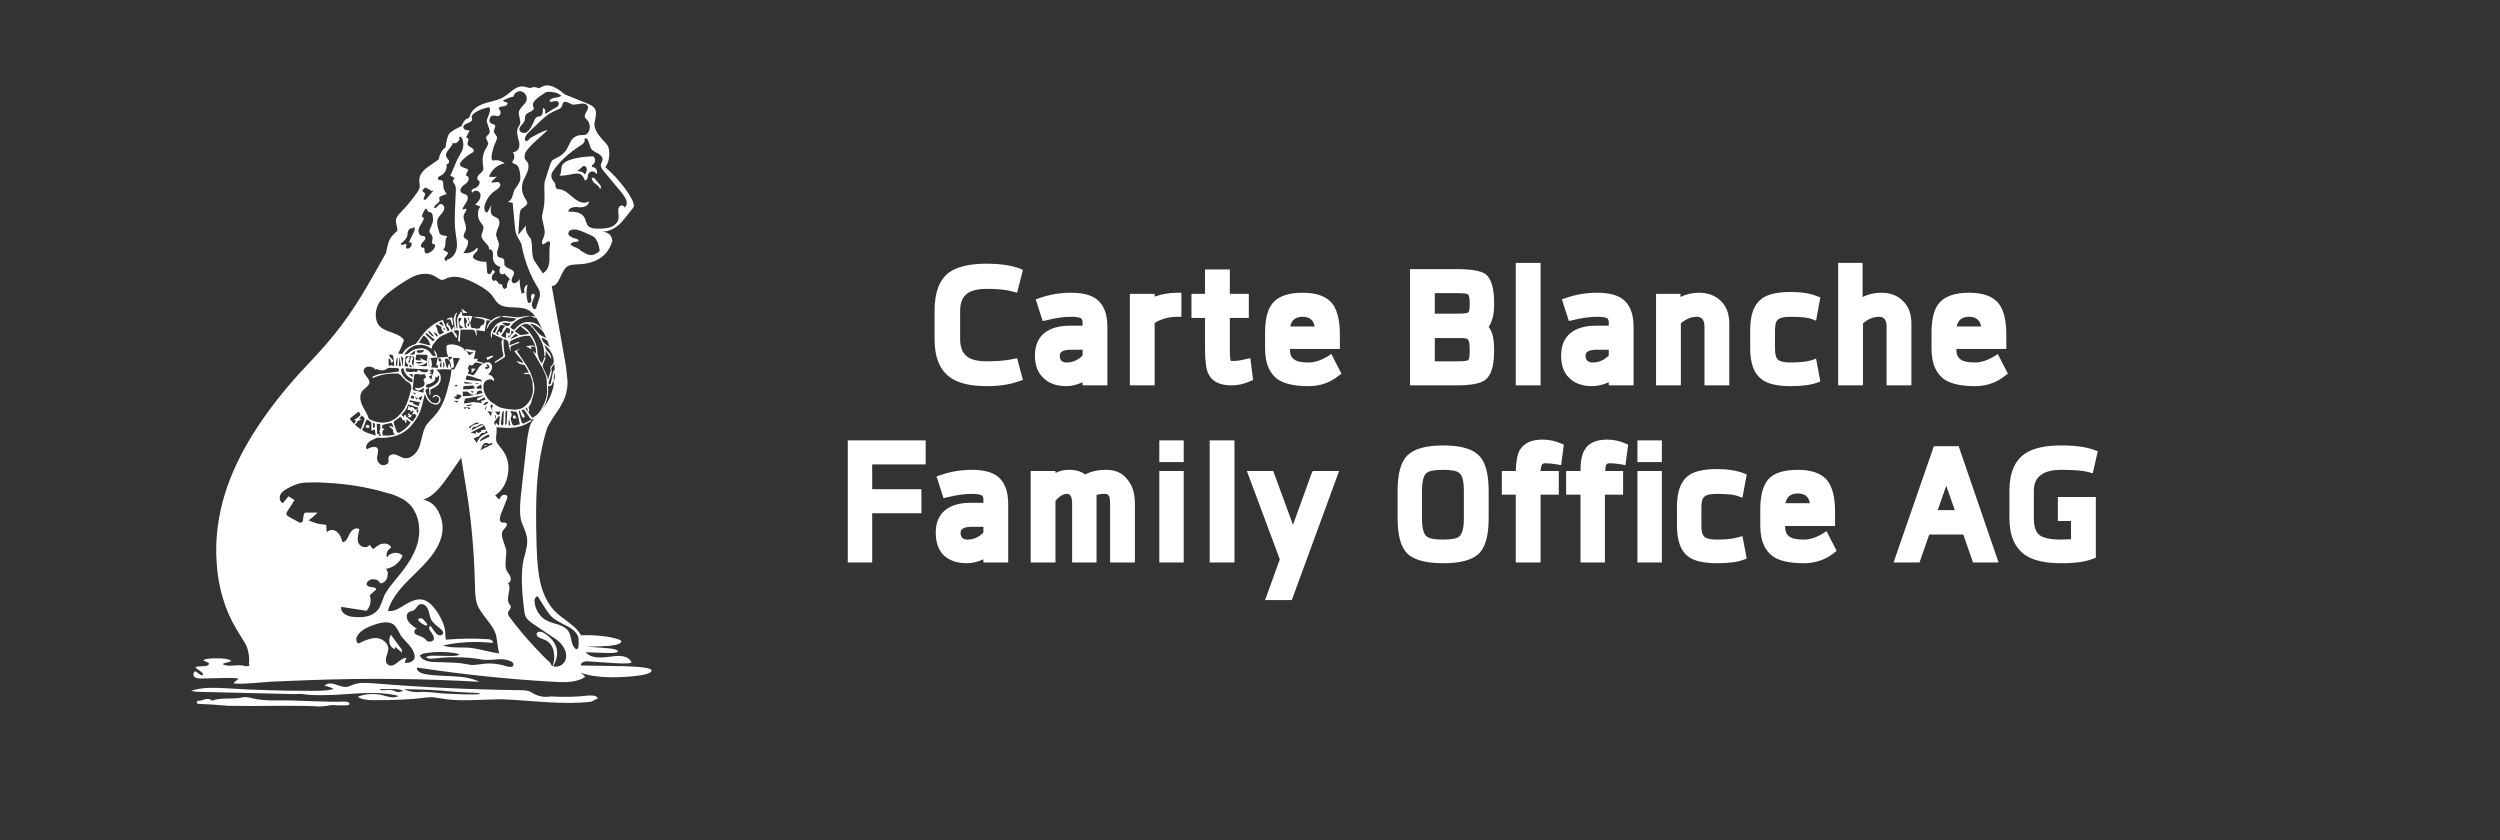 <?xml version="1.0" encoding="UTF-8"?>
<svg xmlns="http://www.w3.org/2000/svg" width="250" height="84" viewBox="0 0 250 84" fill="none">
  <rect x="0" y="0" width="250" height="84" fill="#333333" stroke="none"/>
  <path d="M101.943 26.833C101.039 26.523 99.954 26.368 98.688 26.368C96.958 26.368 95.692 26.665 94.891 27.259C93.935 27.983 93.457 29.248 93.457 31.057V33.925C93.457 35.81 94.026 37.115 95.162 37.839C95.963 38.355 97.138 38.614 98.688 38.614C99.954 38.614 101.039 38.446 101.943 38.11L102.292 37.993L101.711 35.823L101.323 35.901C100.6 36.056 99.722 36.133 98.688 36.133C97.758 36.133 97.087 35.965 96.674 35.63C96.234 35.268 96.015 34.7 96.015 33.925V31.057C96.015 30.308 96.234 29.752 96.674 29.39C97.087 29.055 97.758 28.887 98.688 28.887C99.799 28.887 100.664 28.977 101.284 29.158L101.711 29.274L102.292 26.988L101.943 26.833Z" fill="white"></path>
  <path d="M104.268 32.103L104.655 32.026C105.56 31.793 106.373 31.677 107.097 31.677C107.587 31.677 107.923 31.729 108.104 31.832C108.207 31.909 108.259 32.051 108.259 32.258V32.568H107.019C105.882 32.568 105.004 32.827 104.384 33.343C103.79 33.86 103.493 34.596 103.493 35.552C103.493 36.534 103.777 37.283 104.345 37.8C104.888 38.342 105.663 38.614 106.67 38.614C107.135 38.614 107.665 38.484 108.259 38.226V38.536H110.739V32.684C110.739 31.341 110.351 30.398 109.576 29.856C109.008 29.468 108.181 29.274 107.097 29.274C105.986 29.274 104.927 29.455 103.919 29.817L103.571 29.933L104.268 32.103ZM106.67 36.25C106.205 36.25 105.973 36.017 105.973 35.552C105.973 35.165 106.36 34.971 107.135 34.971H108.259V35.552C107.794 36.017 107.264 36.25 106.67 36.25Z" fill="white"></path>
  <path d="M117.752 31.677H118.14V29.274H117.752C116.951 29.274 116.189 29.404 115.466 29.662V29.39H112.986V38.536H115.466V32.297C116.138 31.884 116.9 31.677 117.752 31.677Z" fill="white"></path>
  <path d="M120.503 31.793V34.893C120.503 36.133 120.619 36.973 120.852 37.412C121.213 38.161 121.988 38.536 123.177 38.536C123.797 38.536 124.417 38.394 125.037 38.11L125.308 37.993L125.037 35.823L124.61 35.901C124.042 36.056 123.538 36.12 123.099 36.095C123.022 36.043 122.983 35.643 122.983 34.893V31.793H124.882V29.39H122.983V26.949H120.503V29.39H119.147V31.793H120.503Z" fill="white"></path>
  <path d="M149.408 30.514V30.243C149.408 28.796 149.124 27.853 148.556 27.414C148.091 27.078 147.122 26.91 145.65 26.91H141V38.536H145.65C147.097 38.536 148.052 38.355 148.517 37.993C149.111 37.554 149.408 36.611 149.408 35.165V34.855C149.408 33.873 149.228 33.15 148.866 32.684C149.228 32.168 149.408 31.444 149.408 30.514ZM143.48 36.133V33.808H146.076C146.464 33.808 146.696 33.847 146.774 33.925C146.903 34.054 146.967 34.364 146.967 34.855V35.165C146.967 35.656 146.916 35.94 146.812 36.017C146.709 36.095 146.322 36.133 145.65 36.133H143.48ZM143.48 31.367V29.313H145.65C146.296 29.313 146.67 29.352 146.774 29.429C146.903 29.507 146.967 29.778 146.967 30.243V30.514C146.967 30.953 146.916 31.199 146.812 31.251C146.709 31.328 146.322 31.367 145.65 31.367H143.48Z" fill="white"></path>
  <path d="M154.058 26.29H151.578V38.536H154.058V26.29Z" fill="white"></path>
  <path d="M159.715 31.677C160.206 31.677 160.542 31.729 160.723 31.832C160.826 31.909 160.878 32.051 160.878 32.258V32.568H159.599C158.488 32.568 157.623 32.827 157.003 33.343C156.409 33.86 156.112 34.596 156.112 35.552C156.112 36.534 156.383 37.283 156.925 37.8C157.468 38.342 158.243 38.614 159.25 38.614C159.741 38.614 160.283 38.484 160.878 38.226V38.536H163.357V32.684C163.357 31.341 162.97 30.398 162.195 29.856C161.627 29.468 160.8 29.274 159.715 29.274C158.604 29.274 157.545 29.455 156.538 29.817L156.189 29.933L156.887 32.103L157.235 32.026C158.165 31.793 158.992 31.677 159.715 31.677ZM159.289 36.25C158.798 36.25 158.553 36.017 158.553 35.552C158.553 35.165 158.94 34.971 159.715 34.971H160.878V35.552C160.413 36.017 159.883 36.25 159.289 36.25Z" fill="white"></path>
  <path d="M172.114 30.127C171.546 29.558 170.81 29.274 169.906 29.274C169.234 29.274 168.614 29.416 168.046 29.701V29.39H165.605V38.536H168.085V32.336C168.601 31.896 169.131 31.677 169.673 31.677C170.19 31.677 170.448 32.013 170.448 32.684V38.536H172.928V32.336C172.928 31.406 172.657 30.669 172.114 30.127Z" fill="white"></path>
  <path d="M175.02 32.956V34.855C175.02 36.327 175.395 37.348 176.144 37.916C176.738 38.381 177.707 38.614 179.05 38.614C180.212 38.614 181.104 38.497 181.724 38.265L182.034 38.148L181.607 35.862L181.181 36.017C180.664 36.172 179.954 36.25 179.05 36.25C178.43 36.25 178.017 36.159 177.81 35.978C177.603 35.798 177.5 35.436 177.5 34.893V32.995C177.5 32.452 177.603 32.103 177.81 31.948C178.017 31.767 178.43 31.677 179.05 31.677C180.083 31.677 180.794 31.754 181.181 31.909L181.607 32.064L182.034 29.739L181.724 29.623C181.026 29.339 180.135 29.197 179.05 29.197C177.707 29.197 176.738 29.429 176.144 29.894C175.395 30.463 175.02 31.483 175.02 32.956Z" fill="white"></path>
  <path d="M187.923 31.677C188.414 31.677 188.659 32.013 188.659 32.684V38.536H191.139V32.336C191.139 31.406 190.868 30.669 190.325 30.127C189.783 29.558 189.047 29.274 188.117 29.274C187.445 29.274 186.825 29.416 186.257 29.701V26.29H183.816V38.536H186.296V32.336C186.812 31.896 187.355 31.677 187.923 31.677Z" fill="white"></path>
  <path d="M92.14 51.324V48.922H87.219V46.441H92.566V44.039H84.778V56.246H87.219V51.324H92.14Z" fill="white"></path>
  <path d="M94.349 49.813L94.698 49.735C95.627 49.503 96.454 49.387 97.177 49.387C97.668 49.387 98.004 49.438 98.185 49.542C98.288 49.619 98.34 49.761 98.34 49.968V50.278H97.061C95.95 50.278 95.085 50.536 94.465 51.053C93.871 51.57 93.574 52.306 93.574 53.262C93.574 54.244 93.845 55.006 94.388 55.548C94.956 56.065 95.731 56.323 96.712 56.323C97.203 56.323 97.746 56.194 98.34 55.936V56.246H100.82V50.394C100.82 49.051 100.432 48.108 99.657 47.565C99.089 47.178 98.262 46.984 97.177 46.984C96.067 46.984 95.007 47.165 94 47.526L93.651 47.643L94.349 49.813ZM96.751 53.959C96.286 53.959 96.054 53.727 96.054 53.262C96.054 52.874 96.441 52.681 97.216 52.681H98.34V53.262C97.875 53.727 97.345 53.959 96.751 53.959Z" fill="white"></path>
  <path d="M112.715 47.914C112.224 47.294 111.54 46.984 110.661 46.984C109.783 46.984 109.073 47.139 108.53 47.449C108.143 47.165 107.665 47.01 107.097 46.984C106.502 46.958 105.986 47.062 105.547 47.294V47.1H103.067V56.246H105.547V50.084C105.934 49.619 106.322 49.387 106.709 49.387C107.045 49.387 107.213 49.71 107.213 50.355V56.246H109.654V49.503C109.861 49.425 110.132 49.387 110.468 49.387C110.674 49.387 110.803 49.438 110.855 49.542C110.958 49.645 111.01 49.916 111.01 50.355V56.246H113.49V50.355C113.49 49.322 113.232 48.508 112.715 47.914Z" fill="white"></path>
  <path d="M115.931 47.1V56.246H118.372V47.1H115.931Z" fill="white"></path>
  <path d="M120.968 44.039V56.246H123.448V44.039H120.968Z" fill="white"></path>
  <path d="M131.159 47.333L129.299 52.487L127.323 47.1H124.688L127.981 55.936L126.509 60.005H129.182L133.91 47.1H131.275L131.159 47.333Z" fill="white"></path>
  <path d="M144.333 44.543C142.602 44.543 141.401 44.879 140.729 45.55C140.083 46.196 139.76 47.372 139.76 49.077V51.828C139.76 53.533 140.083 54.709 140.729 55.355C141.401 56 142.602 56.323 144.333 56.323C146.037 56.323 147.226 56 147.897 55.355C148.543 54.709 148.866 53.533 148.866 51.828V49.077C148.866 47.372 148.543 46.196 147.897 45.55C147.226 44.879 146.037 44.543 144.333 44.543ZM142.201 51.867V49.077C142.201 48.121 142.356 47.527 142.666 47.294C142.899 47.087 143.454 46.984 144.333 46.984C145.159 46.984 145.689 47.087 145.921 47.294C146.231 47.527 146.386 48.121 146.386 49.077V51.867C146.386 52.797 146.231 53.391 145.921 53.649C145.689 53.856 145.146 53.959 144.294 53.959C143.467 53.959 142.925 53.856 142.666 53.649C142.356 53.391 142.201 52.797 142.201 51.867Z" fill="white"></path>
  <path d="M156.112 44.349C155.518 44.09 154.898 43.961 154.252 43.961C153.167 43.961 152.418 44.297 152.004 44.969C151.746 45.382 151.604 46.093 151.578 47.1H150.183V49.464H151.578V56.246H154.058V49.464H155.879V47.1H154.058C154.084 46.764 154.136 46.545 154.213 46.441C154.265 46.364 154.381 46.325 154.562 46.325C154.82 46.325 155.208 46.364 155.724 46.441L156.112 46.519L156.383 44.465L156.112 44.349Z" fill="white"></path>
  <path d="M162.815 44.465L162.544 44.349C161.95 44.09 161.343 43.961 160.723 43.961C159.612 43.961 158.863 44.297 158.475 44.969C158.191 45.408 158.049 46.119 158.049 47.1H156.615V49.464H158.049V56.246H160.49V49.464H162.311V47.1H160.529C160.529 46.764 160.568 46.545 160.645 46.441C160.697 46.364 160.813 46.325 160.994 46.325C161.278 46.325 161.666 46.364 162.156 46.441L162.544 46.519L162.815 44.465Z" fill="white"></path>
  <path d="M118.372 46.209V44.039H115.931V46.209H118.372Z" fill="white"></path>
  <path d="M163.745 44.039V46.209H166.186V44.039H163.745Z" fill="white"></path>
  <path d="M163.745 47.1V56.246H166.186V47.1H163.745Z" fill="white"></path>
  <path d="M167.697 50.666V52.564C167.697 54.037 168.059 55.057 168.782 55.626C169.376 56.091 170.345 56.323 171.688 56.323C172.851 56.323 173.742 56.207 174.362 55.975L174.672 55.858L174.245 53.611L173.819 53.727C173.303 53.882 172.592 53.959 171.688 53.959C171.068 53.959 170.655 53.869 170.448 53.688C170.242 53.507 170.138 53.146 170.138 52.603V50.704C170.138 50.162 170.242 49.813 170.448 49.658C170.655 49.477 171.068 49.387 171.688 49.387C172.721 49.387 173.432 49.464 173.819 49.619L174.245 49.774L174.672 47.449L174.4 47.333C173.651 47.049 172.747 46.907 171.688 46.907C170.345 46.907 169.376 47.139 168.782 47.604C168.059 48.172 167.697 49.193 167.697 50.666Z" fill="white"></path>
  <path d="M195.866 44.62H193.386L189.357 56.246H191.953L192.921 53.456H196.331L197.3 56.246H199.857L195.866 44.62ZM195.479 51.014H193.774L194.626 48.573L195.479 51.014Z" fill="white"></path>
  <path d="M209.776 45.124L209.467 45.008C208.64 44.698 207.529 44.543 206.134 44.543C204.559 44.543 203.37 44.801 202.57 45.318C201.485 46.015 200.942 47.268 200.942 49.077V51.828C200.942 53.611 201.51 54.864 202.647 55.587C203.448 56.078 204.61 56.323 206.134 56.323C207.555 56.323 208.627 56.168 209.35 55.858L209.583 55.781V49.697H205.786V52.099H207.103V53.921L206.134 53.959C205.024 53.959 204.274 53.791 203.887 53.456C203.551 53.146 203.383 52.603 203.383 51.828V49.077C203.383 47.682 204.3 46.984 206.134 46.984C207.426 46.984 208.343 47.062 208.885 47.217L209.273 47.333L209.776 45.124Z" fill="white"></path>
  <path d="M126.509 33.227V34.855C126.509 36.353 126.961 37.399 127.865 37.993C128.537 38.407 129.531 38.614 130.849 38.614C132.011 38.614 133.018 38.265 133.871 37.567L134.142 37.373L133.135 35.397L132.786 35.63C132.088 36.043 131.443 36.25 130.849 36.25C130.151 36.25 129.673 36.146 129.415 35.94C129.131 35.759 128.989 35.41 128.989 34.893H133.987V33.459C133.987 31.961 133.703 30.889 133.135 30.243C132.541 29.597 131.585 29.274 130.267 29.274C128.924 29.274 127.955 29.584 127.361 30.204C126.793 30.799 126.509 31.806 126.509 33.227ZM130.267 31.677C130.939 31.677 131.339 32 131.469 32.646H129.027C129.157 32 129.57 31.677 130.267 31.677Z" fill="white"></path>
  <path d="M199.78 30.243C199.186 29.597 198.23 29.274 196.912 29.274C195.569 29.274 194.6 29.584 194.006 30.204C193.438 30.799 193.154 31.806 193.154 33.227V34.855C193.154 36.353 193.606 37.399 194.51 37.993C195.182 38.407 196.176 38.614 197.494 38.614C198.656 38.614 199.663 38.265 200.516 37.567L200.787 37.373L199.78 35.397L199.431 35.63C198.734 36.043 198.088 36.25 197.494 36.25C196.796 36.25 196.318 36.146 196.06 35.94C195.776 35.759 195.634 35.41 195.634 34.893H200.632V33.459C200.632 31.961 200.348 30.889 199.78 30.243ZM195.672 32.646C195.802 32 196.215 31.677 196.912 31.677C197.584 31.677 197.984 32 198.114 32.646H195.672Z" fill="white"></path>
  <path d="M176.028 50.937V52.564C176.028 54.063 176.48 55.109 177.384 55.703C178.055 56.117 179.05 56.323 180.367 56.323C181.53 56.323 182.55 55.974 183.428 55.277L183.661 55.083L182.653 53.107L182.305 53.339C181.633 53.753 180.987 53.959 180.367 53.959C179.67 53.959 179.192 53.856 178.934 53.649C178.65 53.469 178.508 53.12 178.508 52.603H183.506V51.169C183.506 49.671 183.222 48.599 182.653 47.953C182.059 47.307 181.104 46.984 179.786 46.984C178.417 46.984 177.448 47.281 176.88 47.875C176.312 48.495 176.028 49.516 176.028 50.937ZM178.546 50.317C178.675 49.671 179.089 49.348 179.786 49.348C180.484 49.348 180.884 49.671 180.987 50.317H178.546Z" fill="white"></path>
  <path d="M45.215 31.733L44.749 31.826L44.726 31.989H44.749L44.935 31.92C45.028 31.92 45.09 32.013 45.121 32.199C45.121 32.261 45.153 32.339 45.215 32.432L45.261 32.548V32.571L45.331 32.525L45.215 31.733Z" fill="white"></path>
  <path d="M49.264 35.55L48.636 35.76L48.752 36.016L49.311 35.667L49.264 35.55Z" fill="white"></path>
  <path d="M53.151 31.617H53.011L53.663 31.826L53.523 31.64C53.446 31.625 53.321 31.617 53.151 31.617Z" fill="white"></path>
  <path d="M46.145 30.849L46.308 31.291H46.751L46.145 30.849Z" fill="white"></path>
  <path d="M47.146 36.854L47.169 37.296L47.565 36.877L47.146 36.854Z" fill="white"></path>
  <path d="M40.7 41.578L40.746 41.601C40.87 41.694 40.948 41.741 40.979 41.741C41.041 41.741 41.103 41.687 41.165 41.578L41.188 41.555L40.839 41.322L40.769 41.438L40.956 41.578H40.7Z" fill="white"></path>
  <path d="M51.335 41.857L51.638 41.834V41.811C51.56 41.656 51.514 41.57 51.498 41.555C51.467 41.524 51.405 41.532 51.312 41.578H51.289L51.335 41.857Z" fill="white"></path>
  <path d="M59.179 17.769C59.179 17.924 59.248 18.087 59.388 18.258L59.83 18.607C59.923 18.7 59.97 18.778 59.97 18.84C60.001 18.855 60.032 18.855 60.063 18.84C60.094 18.809 60.109 18.778 60.109 18.747L60.04 18.537L59.481 17.862C59.404 17.785 59.303 17.754 59.179 17.769Z" fill="white"></path>
  <path d="M59.504 16.024C59.504 15.853 59.442 15.721 59.318 15.628C58.341 15.659 57.55 15.783 56.944 16C56.541 16.156 56.293 16.342 56.2 16.559C56.169 16.637 56.138 16.815 56.106 17.094C56.091 17.312 56.037 17.467 55.944 17.56C56.207 17.591 56.657 17.537 57.294 17.397C57.635 17.335 57.883 17.343 58.038 17.42C58.209 17.498 58.356 17.7 58.48 18.025C58.589 18.056 58.682 17.979 58.76 17.793C58.775 17.622 58.798 17.498 58.83 17.42C58.907 17.234 59.047 17.141 59.248 17.141C59.435 17.172 59.566 17.265 59.644 17.42C59.722 17.296 59.729 17.157 59.667 17.001C59.59 16.846 59.481 16.753 59.342 16.722L59.202 16.699C59.14 16.621 59.186 16.528 59.342 16.419C59.45 16.311 59.504 16.179 59.504 16.024ZM58.574 16.675C58.667 16.769 58.698 16.893 58.667 17.048C58.651 17.188 58.581 17.319 58.457 17.444C58.349 17.257 58.193 17.157 57.992 17.141C57.697 17.141 57.666 17.087 57.899 16.978C57.914 16.978 58.015 16.885 58.201 16.699C58.325 16.575 58.449 16.567 58.574 16.675Z" fill="white"></path>
  <path d="M48.519 44.487C48.457 44.487 48.419 44.541 48.403 44.65L48.682 44.511L48.519 44.487Z" fill="white"></path>
  <path d="M59.574 11.625C59.621 11.299 59.59 11.043 59.481 10.857C59.373 10.671 59.117 10.5 58.713 10.345L56.479 9.437C55.594 8.677 54.889 8.398 54.361 8.6L53.919 8.809H53.802C53.678 8.747 53.585 8.716 53.523 8.716C53.368 8.7 53.197 8.731 53.011 8.809C52.577 8.685 52.305 8.631 52.197 8.646C51.902 8.646 51.584 8.778 51.242 9.042C50.87 9.352 50.583 9.569 50.381 9.693C50.164 9.833 49.877 9.949 49.52 10.043C49.101 10.151 48.791 10.236 48.589 10.299C47.829 10.531 47.325 10.88 47.076 11.346C47.045 11.408 46.991 11.547 46.913 11.765L46.588 11.928C46.417 12.067 46.277 12.284 46.169 12.579L46.145 12.603C45.835 12.758 45.61 12.874 45.471 12.952C45.207 13.107 45.013 13.262 44.889 13.417C44.764 13.619 44.648 14.069 44.54 14.767L44.423 14.837C44.159 15.054 43.973 15.419 43.865 15.931C43.803 15.993 43.5 16.21 42.957 16.582C42.212 17.063 41.871 17.583 41.933 18.142L41.98 18.607C41.98 18.778 41.879 19.011 41.677 19.305C41.103 20.097 40.575 20.733 40.094 21.214C39.8 21.509 39.637 21.749 39.606 21.935C39.575 22.075 39.59 22.261 39.652 22.494C39.714 22.773 39.745 22.967 39.745 23.076C39.424 23.347 39.184 23.603 39.024 23.844C38.869 24.123 38.729 24.604 38.605 25.287C37.565 27.164 36.766 28.561 36.208 29.476C35.277 30.996 34.361 32.307 33.461 33.409C32.996 33.999 32.406 34.681 31.693 35.457C30.87 36.342 30.25 37.009 29.831 37.459C26.154 41.555 23.718 45.496 22.523 49.282C21.794 51.609 21.507 53.928 21.662 56.24C21.817 58.723 22.468 60.934 23.617 62.873C23.849 63.246 24.168 63.765 24.571 64.433C24.85 65.022 24.959 65.674 24.897 66.388L24.943 66.597L24.548 66.62C24.33 66.527 23.942 66.504 23.384 66.55C22.856 66.597 22.5 66.558 22.313 66.434C22.236 66.388 22.368 66.326 22.709 66.248C23.05 66.17 23.174 66.101 23.081 66.038C22.849 65.899 22.375 65.829 21.662 65.829C20.995 65.829 20.56 65.883 20.358 65.992C20.296 66.023 20.366 66.077 20.568 66.155C20.801 66.232 20.909 66.31 20.894 66.388C20.863 66.527 20.684 66.605 20.358 66.62C19.909 66.636 19.652 66.659 19.59 66.69C19.497 66.721 19.606 66.838 19.916 67.039C20.242 67.257 20.366 67.404 20.289 67.481C20.211 67.559 20.095 67.536 19.939 67.412C19.769 67.272 19.645 67.179 19.567 67.132C19.459 67.132 19.389 67.202 19.358 67.342C19.327 67.481 19.35 67.59 19.427 67.668C19.552 67.792 19.777 67.854 20.102 67.854L22.104 67.807C22.911 67.776 23.493 67.792 23.849 67.854C23.881 67.854 23.795 67.931 23.593 68.087C23.392 68.242 23.33 68.327 23.407 68.343C23.702 68.389 24.284 68.381 25.153 68.319C25.634 68.288 26.348 68.234 27.294 68.156L30.831 68.017C36.619 67.799 42.321 67.854 47.938 68.18C47.301 67.854 46.394 67.668 45.215 67.621C43.772 67.575 42.833 67.497 42.398 67.388C42.011 67.295 41.77 67.132 41.677 66.9L41.77 66.76C46.208 67.443 50.746 67.916 55.385 68.18C56.068 68.226 56.611 68.226 57.014 68.18C57.619 68.118 58.123 67.955 58.527 67.691C58.372 67.505 58.217 67.365 58.061 67.272C59.132 67.66 60.598 67.799 62.46 67.691C64.26 67.582 65.16 67.365 65.16 67.039C65.16 66.822 64.283 66.682 62.53 66.62C62.096 66.605 60.621 66.582 58.108 66.55C58.061 66.426 58.108 66.326 58.248 66.248C58.372 66.17 58.519 66.132 58.69 66.132C59.217 66.163 60.164 66.225 61.529 66.318C62.631 66.38 63.174 66.341 63.158 66.201C62.957 65.876 62.654 65.682 62.251 65.62C61.987 65.573 61.576 65.588 61.017 65.666C60.443 65.744 60.001 65.767 59.691 65.736C59.194 65.689 58.822 65.519 58.574 65.224C58.62 65.224 59.295 65.247 60.598 65.294C61.421 65.325 61.816 65.263 61.785 65.108C61.754 64.968 61.358 64.867 60.598 64.805C59.404 64.727 58.76 64.681 58.666 64.665C59.722 64.65 60.435 64.627 60.808 64.596C61.661 64.518 62.103 64.371 62.134 64.153C62.134 64.014 61.746 63.866 60.971 63.711C60.086 63.556 59.132 63.494 58.108 63.525C57.984 63.323 57.829 63.114 57.642 62.897C57.441 62.695 57.115 62.423 56.665 62.082C56.184 61.741 55.85 61.477 55.664 61.291C54.889 60.577 54.345 59.569 54.035 58.265C53.833 57.396 53.709 56.202 53.663 54.681C53.585 52.136 53.593 50.135 53.686 48.676C53.826 46.473 54.167 44.518 54.71 42.812L54.826 42.579C55.044 42.16 55.424 41.563 55.967 40.787L56.316 40.135C56.347 40.104 56.37 40.05 56.386 39.972C56.479 39.786 56.549 39.592 56.595 39.39C56.657 39.158 56.704 38.909 56.735 38.646V38.599C56.766 38.382 56.766 38.157 56.735 37.924L56.642 37.063V37.04L56.618 36.947L56.642 36.97L56.525 36.225L55.175 28.615C55.486 28.599 55.75 28.343 55.967 27.847C56.246 27.226 56.471 26.846 56.642 26.706C56.797 26.582 57.006 26.505 57.27 26.474C57.317 26.458 57.542 26.443 57.945 26.427C59.698 26.318 60.792 25.55 61.227 24.123C61.196 23.512 60.839 23.194 60.156 23.169C60.786 23.176 61.384 22.927 61.948 22.424C62.181 22.207 62.639 21.656 63.321 20.772C63.523 20.523 63.259 19.895 62.53 18.886C61.863 18.002 61.196 17.281 60.528 16.722C60.746 16.443 60.877 16.07 60.924 15.605C60.971 15.062 60.877 14.658 60.645 14.395C60.272 13.991 60.009 13.689 59.853 13.487C59.59 13.115 59.45 12.765 59.435 12.44C59.435 12.393 59.481 12.122 59.574 11.625ZM59.016 14.627C59.047 14.783 59.117 14.907 59.225 15C59.349 15.108 59.566 15.24 59.877 15.395C60.172 15.582 60.296 15.791 60.249 16.024L60.086 16.419C60.04 16.621 60.148 16.869 60.412 17.164L62.181 19.282C62.414 19.592 62.561 19.825 62.623 19.98C62.732 20.322 62.67 20.585 62.437 20.772C62.452 20.663 62.398 20.593 62.274 20.562C62.15 20.531 62.049 20.554 61.971 20.632C61.847 20.756 61.801 20.942 61.832 21.191C61.863 21.547 61.87 21.772 61.855 21.865C61.777 22.269 61.498 22.556 61.017 22.727C60.769 22.82 60.358 22.866 59.784 22.866C59.287 22.866 58.961 22.773 58.806 22.587C58.729 22.509 58.659 22.37 58.597 22.168C58.535 21.935 58.473 21.78 58.41 21.703C58.178 21.315 57.65 21.136 56.828 21.167C56.89 20.795 57.255 20.648 57.922 20.725C58.17 20.741 58.387 20.702 58.574 20.609C58.791 20.5 58.892 20.345 58.876 20.143C58.442 20.392 57.937 20.275 57.363 19.794C56.944 19.437 56.727 19.259 56.712 19.259C56.463 19.073 56.223 18.964 55.99 18.933C55.835 18.933 55.719 18.902 55.641 18.84C55.594 18.793 55.563 18.724 55.548 18.63C55.532 18.491 55.525 18.413 55.525 18.398C55.494 18.305 55.424 18.196 55.315 18.072C55.222 17.963 55.168 17.855 55.152 17.746C55.121 17.544 55.145 17.374 55.222 17.234C55.75 16.396 56.549 15.597 57.619 14.837C57.759 14.744 57.968 14.604 58.248 14.418C58.465 14.232 58.527 14.046 58.434 13.859C58.589 13.828 58.69 13.844 58.736 13.906C58.767 13.937 58.814 14.046 58.876 14.232C58.907 14.294 58.954 14.426 59.016 14.627ZM59.784 24.286C59.877 24.565 59.931 24.775 59.947 24.914C59.978 24.961 59.978 25.023 59.947 25.101L59.83 25.217C59.613 25.357 59.458 25.442 59.365 25.473C59.163 25.535 58.946 25.519 58.713 25.426C58.605 25.38 58.395 25.263 58.085 25.077C57.976 24.938 57.79 24.821 57.526 24.728C57.278 24.635 57.115 24.534 57.037 24.425C57.161 24.27 57.317 24.193 57.503 24.193L57.736 24.169C57.86 24.123 57.891 24.061 57.829 23.983C57.813 23.952 57.759 23.921 57.666 23.89C57.557 23.875 57.394 23.82 57.177 23.727C56.898 23.588 56.789 23.433 56.851 23.262C56.867 23.153 56.944 23.068 57.084 23.006C57.332 22.913 57.604 22.921 57.898 23.029C58.069 23.076 58.325 23.177 58.666 23.332C59.117 23.533 59.365 23.657 59.411 23.704C59.535 23.813 59.66 24.007 59.784 24.286ZM55.362 37.785L55.501 37.179C55.501 37.505 55.478 37.816 55.431 38.11L55.385 37.947C55.354 37.885 55.346 37.831 55.362 37.785ZM42.352 18.91C42.445 18.848 42.499 18.786 42.515 18.724L42.538 18.747C42.709 18.809 42.91 18.925 43.143 19.096L43.353 19.049L42.701 19.817C42.546 20.004 42.429 20.035 42.352 19.91C42.352 19.848 42.391 19.74 42.468 19.585C42.53 19.43 42.515 19.321 42.422 19.259L42.282 19.142H42.259C42.228 19.08 42.259 19.003 42.352 18.91ZM52.639 9.624C52.685 9.779 52.685 9.934 52.639 10.089C52.592 10.213 52.46 10.392 52.243 10.624C52.041 10.842 51.925 11.02 51.894 11.16C51.863 11.299 51.886 11.517 51.964 11.811C52.041 12.091 52.049 12.3 51.987 12.44L51.801 12.765C51.692 12.967 51.684 13.27 51.778 13.673L51.917 14.232C51.964 14.527 51.933 14.759 51.824 14.93C51.669 15.116 51.491 15.209 51.289 15.209C51.382 15.349 51.428 15.512 51.428 15.698C51.413 15.884 51.351 16.039 51.242 16.163C51.18 16.226 51.258 16.303 51.475 16.396C51.754 16.474 51.925 16.753 51.987 17.234C52.049 17.637 52.049 17.932 51.987 18.118C51.91 18.32 51.731 18.607 51.452 18.98C51.39 19.119 51.312 19.36 51.219 19.701C51.11 19.965 50.963 20.128 50.777 20.19L51.266 20.283L51.475 22.517C51.506 22.998 51.584 23.363 51.708 23.611C51.785 23.766 51.917 23.999 52.103 24.309C52.15 24.418 52.189 24.588 52.22 24.821C52.515 26.202 53.003 27.467 53.686 28.615C53.857 28.863 53.958 29.088 53.989 29.29C54.02 29.476 53.981 29.716 53.872 30.011C53.733 30.384 53.655 30.632 53.639 30.756L53.5 30.942C53.376 30.911 53.29 30.834 53.244 30.709C53.182 30.585 53.166 30.461 53.197 30.337C53.197 30.29 53.283 30.058 53.453 29.639C53.484 29.546 53.477 29.476 53.43 29.429C53.399 29.367 53.337 29.36 53.244 29.406C53.166 29.437 53.12 29.491 53.104 29.569C53.089 29.678 53.104 29.84 53.151 30.058C53.135 30.135 53.089 30.205 53.011 30.267C52.934 30.329 52.871 30.329 52.825 30.267C52.778 30.252 52.755 30.205 52.755 30.128C52.615 29.584 52.615 29.034 52.755 28.475C52.6 28.522 52.499 28.63 52.453 28.801C52.391 28.972 52.398 29.119 52.476 29.243L52.173 29.36C52.034 28.894 51.964 28.413 51.964 27.917C51.84 28.103 51.723 28.219 51.615 28.266C51.413 28.359 51.273 28.328 51.196 28.173C51.134 28.079 51.149 27.932 51.242 27.73C51.366 27.513 51.421 27.358 51.405 27.265C51.39 27.11 51.227 26.978 50.916 26.869C50.622 26.73 50.459 26.59 50.428 26.45C50.459 26.202 50.435 26.024 50.358 25.915C50.327 25.853 50.257 25.814 50.148 25.799C49.993 25.752 49.908 25.729 49.892 25.729C49.722 25.62 49.667 25.411 49.73 25.101C49.838 24.806 49.892 24.581 49.892 24.425C49.892 24.317 49.846 24.162 49.753 23.96C49.675 23.758 49.629 23.603 49.613 23.495C49.598 23.355 49.683 23.068 49.869 22.634C49.993 22.261 49.955 21.99 49.753 21.819C49.551 21.726 49.404 21.648 49.311 21.586C49.062 21.416 49.008 21.059 49.148 20.516L48.729 21.26C48.574 21.245 48.48 21.144 48.45 20.958C48.419 20.787 48.434 20.616 48.496 20.446C48.698 19.841 49.047 19.375 49.543 19.049C49.761 18.91 49.892 18.801 49.939 18.724C50.001 18.646 50.032 18.561 50.032 18.468C50.017 18.374 49.978 18.305 49.916 18.258C49.838 18.196 49.706 18.188 49.52 18.235C49.318 18.266 49.179 18.258 49.101 18.212L49.683 17.653C49.466 17.7 49.202 17.707 48.892 17.676C49.187 16.947 49.714 16.497 50.474 16.326C50.273 16.202 50.079 16.109 49.892 16.047C49.706 16.016 49.567 16.008 49.474 16.024C49.411 16.055 49.349 16.063 49.287 16.047C49.194 16.016 49.148 15.907 49.148 15.721V15.698C49.225 15.093 49.38 14.565 49.613 14.115C49.691 13.898 49.722 13.766 49.706 13.72C49.691 13.658 49.636 13.565 49.543 13.441C49.45 13.332 49.396 13.246 49.38 13.184C49.38 13.122 49.411 12.998 49.474 12.812C49.536 12.672 49.536 12.564 49.474 12.486L49.241 12.393C48.992 12.316 48.9 12.145 48.962 11.881C49.039 11.633 49.202 11.524 49.45 11.555C49.528 11.571 49.636 11.594 49.776 11.625C49.962 11.594 50.055 11.478 50.055 11.276C50.055 11.121 49.986 10.973 49.846 10.834C49.892 10.756 49.97 10.702 50.079 10.671C50.156 10.655 50.265 10.64 50.404 10.624C50.513 10.609 50.606 10.562 50.684 10.485C50.761 10.392 50.769 10.306 50.707 10.229H50.66C50.474 10.229 50.358 10.159 50.311 10.019C50.42 9.988 50.591 9.918 50.823 9.81C50.994 9.732 51.165 9.686 51.335 9.67C51.366 9.562 51.413 9.461 51.475 9.368C51.661 9.166 51.879 9.088 52.127 9.135L52.197 9.158L52.336 9.228C52.476 9.321 52.577 9.453 52.639 9.624ZM43.213 21.353C43.275 21.54 43.306 21.757 43.306 22.005C43.291 22.191 43.228 22.401 43.12 22.634C42.965 22.944 42.91 23.145 42.957 23.239L43.12 23.448C43.213 23.541 43.26 23.681 43.26 23.867C43.244 23.96 43.221 24.084 43.19 24.239C43.205 24.317 43.244 24.371 43.306 24.402C43.368 24.449 43.422 24.449 43.469 24.402C43.531 24.557 43.5 24.728 43.376 24.914C43.329 24.992 43.197 25.101 42.98 25.24C42.748 25.38 42.585 25.38 42.492 25.24C42.461 25.194 42.445 25.101 42.445 24.961C42.445 24.852 42.422 24.782 42.375 24.751C42.313 24.798 42.251 24.798 42.189 24.751C42.127 24.72 42.096 24.666 42.096 24.588C42.096 24.464 42.15 24.348 42.259 24.239C42.414 24.084 42.499 23.983 42.515 23.937C42.577 23.751 42.53 23.642 42.375 23.611L42.236 23.588C42.065 23.588 41.948 23.487 41.886 23.285L41.84 23.099C41.84 22.928 41.917 22.719 42.073 22.471L42.305 22.075C42.367 21.951 42.391 21.865 42.375 21.819C42.36 21.772 42.329 21.734 42.282 21.703C42.236 21.672 42.197 21.672 42.166 21.703C42.243 21.361 42.383 21.074 42.585 20.841H42.608L42.841 21.191H42.864C42.988 21.191 43.104 21.245 43.213 21.353ZM44.377 32.641L43.888 32.339C43.996 32.23 44.074 32.176 44.121 32.176C44.183 32.176 44.237 32.261 44.283 32.432L44.353 32.618L44.377 32.641ZM44.074 32.641L44.167 32.757C44.105 32.928 44.191 33.083 44.423 33.223L43.981 33.479L43.934 33.432C43.795 33.262 43.733 33.114 43.748 32.99L43.678 32.781L43.609 32.664L43.585 32.525V32.478L43.632 32.455L43.748 32.478L44.074 32.641ZM44.4 32.711L44.516 32.99C44.439 32.99 44.384 32.967 44.353 32.92C44.338 32.905 44.353 32.835 44.4 32.711ZM43.027 33.432C42.903 33.308 42.833 33.184 42.817 33.06C42.988 33.122 43.166 33.293 43.353 33.572L43.422 33.665C43.298 33.65 43.166 33.572 43.027 33.432ZM41.514 35.038L41.468 35.434L41.048 35.48L41.025 35.434L41.514 35.038ZM42.864 35.83H42.934L42.864 36.435L42.957 36.598L42.91 36.621C42.848 36.512 42.833 36.357 42.864 36.155C42.895 36 42.895 35.892 42.864 35.83ZM43.027 34.55L41.886 34.27L42.352 33.549C42.709 33.75 42.934 34.084 43.027 34.55ZM43.818 35.806C43.973 35.837 44.066 35.876 44.097 35.923C44.128 35.954 44.144 36.031 44.144 36.155L43.888 36.132L43.818 35.806ZM40.56 35.69L40.606 35.62H40.909L40.676 35.806C40.599 35.93 40.575 36.054 40.606 36.179C40.622 36.303 40.699 36.404 40.839 36.481L40.746 36.667C40.622 36.667 40.536 36.644 40.49 36.598C40.443 36.551 40.443 36.466 40.49 36.342L40.536 35.923V35.736L40.56 35.69ZM39.931 35.783H39.978L40.094 36.598L39.978 36.621L39.908 36.598L39.885 36.458L39.931 35.992V35.783ZM40.281 35.783H40.327L40.281 36.621H40.257L40.094 35.597L40.281 35.783ZM40.63 37.133C40.599 37.102 40.575 37.001 40.56 36.83L42.817 36.947L42.748 37.203L42.492 37.226C42.228 37.226 42.011 37.141 41.84 36.97L41.817 36.947V36.97C41.755 37.125 41.677 37.203 41.584 37.203L41.444 37.156V37.133L41.328 37.179L41.165 37.203H41.025L40.886 37.179C40.73 37.179 40.645 37.164 40.63 37.133ZM40.304 36.83H40.35C40.443 37.311 40.699 37.653 41.118 37.854C41.227 37.885 41.266 37.963 41.235 38.087V38.227C40.986 38.196 40.746 38.056 40.513 37.808C40.281 37.575 40.149 37.334 40.118 37.086C40.102 37.009 40.11 36.939 40.141 36.877C40.172 36.846 40.226 36.83 40.304 36.83ZM43.539 37.761L43.562 37.645L43.725 37.761L43.818 37.529L43.911 37.598V37.761C43.911 37.885 43.888 37.994 43.841 38.087C43.717 38.351 43.407 38.576 42.91 38.762V38.785L42.585 38.715L42.608 38.506L42.794 38.413C42.887 38.413 42.965 38.39 43.027 38.343L43.143 38.297C43.283 38.234 43.384 38.165 43.446 38.087C43.477 38.072 43.508 37.963 43.539 37.761ZM45.424 38.622L45.471 38.576L45.61 38.459L45.703 38.529L45.75 38.576L45.727 38.622H45.424ZM44.423 36.667C44.423 36.698 44.392 36.729 44.33 36.761V36.109C44.454 36.373 44.485 36.559 44.423 36.667ZM42.678 36.574C42.647 36.621 42.561 36.636 42.422 36.621L41.747 36.574C42.197 36.543 42.507 36.427 42.678 36.225C42.724 36.411 42.724 36.528 42.678 36.574ZM41.258 37.715L40.886 37.412C41.103 37.397 41.227 37.404 41.258 37.435C41.289 37.482 41.289 37.575 41.258 37.715ZM41.304 39.251L41.63 39.321L41.491 39.414C41.429 39.414 41.367 39.359 41.304 39.251ZM42.236 39.6L42.096 40.065L41.817 39.809L42.236 39.6ZM41.77 39.833L41.7 39.972L41.468 39.67L41.77 39.833ZM41.421 39.646L41.374 39.879C41.204 39.848 41.111 39.825 41.095 39.809C41.08 39.778 41.095 39.685 41.142 39.53L41.421 39.646ZM41.281 40.228L40.955 40.205L40.979 40.019L42.049 40.252L41.956 40.345C41.894 40.438 41.871 40.492 41.886 40.508C41.886 40.554 41.902 40.585 41.933 40.601C41.778 40.585 41.63 40.538 41.491 40.461C41.351 40.383 41.281 40.314 41.281 40.252V40.228ZM50.777 32.594L50.567 32.571L50.195 32.315L50.474 32.269L50.73 32.292C50.886 32.323 50.994 32.331 51.056 32.315C51.01 32.501 50.916 32.594 50.777 32.594ZM50.684 32.734L50.8 32.804C50.909 32.835 50.971 32.874 50.986 32.92C51.002 32.967 50.994 33.114 50.963 33.362L50.614 33.246V33.805L50.102 33.595L50.684 32.734ZM51.149 33.013L51.382 33.2L50.847 33.805L50.823 33.549L50.916 33.572C51.056 33.572 51.126 33.463 51.126 33.246L51.149 33.013ZM51.01 33.921V33.898L51.568 33.362L51.824 33.572L51.01 33.921ZM54.175 33.758C54.283 33.789 54.47 33.89 54.733 34.061L54.989 34.759C54.958 34.712 54.896 34.658 54.803 34.596C54.586 34.441 54.446 34.325 54.384 34.247C54.26 34.107 54.19 33.944 54.175 33.758ZM48.752 36.458C48.814 36.458 48.853 36.481 48.868 36.528C48.931 36.621 48.954 36.691 48.938 36.737C48.923 36.784 48.884 36.815 48.822 36.83L48.799 36.854L48.659 36.9C48.566 36.9 48.512 36.846 48.496 36.737H48.473L48.775 36.667L48.636 36.505L48.706 36.411L48.752 36.458ZM48.124 38.436L48.17 38.878L47.681 38.855L47.658 38.715L48.124 38.436ZM46.401 38.227L46.425 38.18L47.216 38.297L47.239 38.343H47.053C46.944 38.359 46.766 38.366 46.518 38.366L46.448 38.297L46.401 38.227ZM47.705 38.413L47.519 38.32H47.844C47.782 38.382 47.736 38.413 47.705 38.413ZM47.239 39.274C47.193 39.274 47.138 39.22 47.076 39.111L47.402 39.158C47.325 39.235 47.27 39.274 47.239 39.274ZM47.216 40.438C47.138 40.546 47.007 40.601 46.82 40.601C46.727 40.601 46.642 40.577 46.564 40.531L47.216 40.438ZM45.82 40.089L45.727 40.275L45.354 40.089H45.82ZM49.148 40.438L49.311 40.531C49.171 40.733 49.163 40.934 49.287 41.136L49.334 41.299V41.322L49.031 40.601L49.148 40.438ZM48.45 40.508C48.403 40.508 48.364 40.492 48.333 40.461C48.473 40.275 48.597 40.182 48.706 40.182L48.845 40.228C48.675 40.414 48.543 40.508 48.45 40.508ZM48.636 40.601L48.682 40.647L48.543 40.973L48.473 40.926L48.636 40.601ZM49.055 41.578L48.752 41.113L49.171 41.182L49.124 41.555L49.055 41.578ZM49.497 41.508H49.567V41.834H49.497V41.508ZM50.009 41.159C50.009 41.361 49.939 41.485 49.799 41.532L49.497 41.159H50.009ZM52.615 40.973C52.584 40.911 52.569 40.849 52.569 40.787L52.639 40.74L52.732 40.857L52.778 41.089V41.159L52.755 41.113L52.615 40.973ZM46.122 45.767L46.495 48.071C47.084 51.469 47.418 54.945 47.495 58.498C47.495 59.46 47.588 60.158 47.775 60.593C47.914 60.903 48.232 61.376 48.729 62.012C49.194 62.586 49.481 63.067 49.59 63.455C49.636 63.641 49.691 63.959 49.753 64.409C49.799 64.828 49.854 65.139 49.916 65.34H49.892C49.582 65.309 49.047 65.201 48.287 65.014C47.619 64.859 47.076 64.774 46.657 64.758C46.13 64.758 45.734 64.751 45.471 64.735C44.974 64.72 44.586 64.658 44.307 64.549C45.905 64.192 47.557 64.107 49.264 64.293C49.311 64.2 49.287 64.115 49.194 64.037C49.101 63.975 48.985 63.936 48.845 63.921C47.48 63.828 46.06 63.843 44.586 63.967L44.54 63.618C44.571 62.889 44.307 62.097 43.748 61.244C43.159 60.329 42.546 59.894 41.91 59.941C41.475 59.956 40.917 60.189 40.234 60.639C39.629 61.027 39.148 61.174 38.791 61.081C38.977 60.414 39.342 59.747 39.885 59.08C40.211 58.661 40.746 58.094 41.491 57.381C42.22 56.667 42.748 56.101 43.073 55.682C43.616 54.999 43.973 54.324 44.144 53.657C44.346 52.881 44.276 52.113 43.934 51.353C43.578 50.562 43.035 50.096 42.305 49.956C42.941 49.817 43.647 49.227 44.423 48.188C44.842 47.614 45.408 46.807 46.122 45.767ZM37.348 42.253L37.395 42.3C37.457 42.362 37.488 42.4 37.488 42.416V42.439C37.519 42.656 37.457 42.781 37.301 42.812V42.3L37.348 42.253ZM38.442 64.13C38.209 63.928 37.93 63.82 37.604 63.804C37.17 63.789 36.596 63.967 35.882 64.34C35.773 64.34 35.696 64.262 35.649 64.107C35.618 63.952 35.626 63.82 35.672 63.711C35.874 63.215 36.456 62.803 37.418 62.478C38.318 62.152 38.977 62.152 39.396 62.478C39.598 62.664 39.815 63.005 40.048 63.502C40.141 63.657 40.428 63.99 40.909 64.502L40.932 64.526C41.289 64.945 41.468 65.34 41.468 65.713C41.452 65.914 41.336 66.07 41.118 66.178C40.932 66.271 40.715 66.302 40.467 66.271L40.63 65.782C40.428 65.767 40.125 65.93 39.722 66.271C39.35 66.582 39.039 66.644 38.791 66.457C38.589 66.318 38.535 66.062 38.628 65.689C38.737 65.395 38.799 65.162 38.814 64.991L38.838 64.898C38.838 64.603 38.706 64.347 38.442 64.13ZM42.957 61.454C43.004 61.686 43.058 61.857 43.12 61.966C43.213 62.136 43.368 62.315 43.585 62.501C43.709 62.609 43.896 62.765 44.144 62.966C44.252 63.075 44.307 63.168 44.307 63.246C44.322 63.354 44.276 63.44 44.167 63.502C44.059 63.548 43.958 63.556 43.865 63.525C43.74 63.478 43.593 63.339 43.422 63.106L43.05 62.571C42.848 62.726 42.879 62.951 43.143 63.246C43.36 63.572 43.438 63.804 43.376 63.944C43.345 64.022 43.275 64.084 43.166 64.13C43.073 64.161 42.988 64.169 42.91 64.153L42.724 64.13C42.569 63.913 42.352 63.75 42.073 63.641C41.747 63.533 41.553 63.44 41.491 63.362C41.429 63.269 41.421 63.16 41.468 63.036C41.514 62.928 41.592 62.881 41.7 62.897C41.297 62.617 41.017 62.377 40.862 62.175C40.738 62.02 40.676 61.842 40.676 61.64C40.676 61.438 40.754 61.291 40.909 61.198C41.111 61.136 41.266 61.081 41.374 61.035C41.452 60.988 41.545 60.887 41.654 60.732C41.762 60.593 41.855 60.499 41.933 60.453C42.088 60.375 42.259 60.391 42.445 60.499C42.6 60.593 42.717 60.732 42.794 60.918C42.841 61.011 42.895 61.19 42.957 61.454ZM51.335 66.364V66.574C51.211 66.713 50.971 66.729 50.614 66.62C49.792 66.357 48.962 66.287 48.124 66.411C47.705 66.473 47.387 66.504 47.169 66.504L46.471 66.388C46.083 66.31 45.564 66.263 44.912 66.248C44.09 66.232 43.57 66.217 43.353 66.201C42.654 66.17 42.197 65.961 41.98 65.573C42.104 65.418 42.336 65.325 42.678 65.294C43.593 65.154 44.555 65.162 45.564 65.317C45.75 65.348 45.874 65.395 45.936 65.457C45.812 65.55 45.571 65.596 45.215 65.596L43.516 65.573C43.112 65.542 42.802 65.588 42.585 65.713C42.724 65.821 42.895 65.876 43.097 65.876C43.19 65.876 43.376 65.86 43.655 65.829C44.307 65.736 45.152 65.705 46.192 65.736C46.875 65.767 47.387 65.814 47.728 65.876L48.287 65.969C48.519 66 48.853 66 49.287 65.969C49.753 65.922 50.079 65.907 50.265 65.922C50.529 65.953 50.722 65.992 50.847 66.038C50.909 66.07 50.986 66.1 51.079 66.132L51.172 66.178C51.188 66.163 51.203 66.17 51.219 66.201L51.335 66.364ZM58.108 10.368C58.263 10.337 58.41 10.353 58.55 10.415C58.705 10.492 58.791 10.593 58.806 10.717C58.822 10.826 58.752 11.005 58.597 11.253C58.473 11.47 58.442 11.633 58.504 11.742C58.519 11.804 58.574 11.873 58.666 11.951C58.837 12.106 58.938 12.308 58.969 12.556C59 12.804 58.954 13.029 58.83 13.231C58.752 13.355 58.643 13.441 58.504 13.487L58.154 13.51C57.705 13.51 57.355 13.697 57.107 14.069L56.781 14.72C56.549 15.217 56.153 15.582 55.594 15.814L55.245 16.024C55.168 16.117 55.098 16.241 55.036 16.396L54.454 18.212L54.431 18.654C54.431 18.902 54.438 19.267 54.454 19.748C54.454 20.166 54.423 20.523 54.361 20.818C54.33 21.004 54.276 21.276 54.198 21.633C54.198 21.803 54.26 22.137 54.384 22.634C54.493 23.052 54.501 23.378 54.407 23.611L54.221 24.076C54.175 24.247 54.198 24.371 54.291 24.449C54.353 24.433 54.47 24.363 54.64 24.239C54.78 24.131 54.881 24.108 54.943 24.169C55.005 24.216 55.02 24.325 54.989 24.495C54.943 24.837 54.927 25.341 54.943 26.008C54.912 26.644 54.702 27.079 54.314 27.311V27.381L53.593 26.311C53.438 26.109 53.345 25.93 53.314 25.775C53.283 25.713 53.252 25.535 53.221 25.24L53.174 24.332C53.143 24.069 53.104 23.906 53.058 23.844L52.848 23.564C52.631 23.27 52.546 22.936 52.592 22.564L51.824 23.495L51.964 21.423C51.995 21.175 52.049 21.004 52.127 20.911C52.158 20.865 52.282 20.772 52.499 20.632C52.639 20.523 52.716 20.407 52.732 20.283C52.732 20.236 52.678 20.12 52.569 19.934C52.166 19.329 52.088 18.7 52.336 18.049C52.538 17.645 52.678 17.343 52.755 17.141C52.895 16.753 52.879 16.427 52.709 16.163C52.6 16.055 52.53 15.97 52.499 15.907C52.453 15.814 52.445 15.675 52.476 15.489C52.507 15.209 52.84 14.775 53.477 14.185C53.818 13.875 54.245 13.487 54.757 13.021C54.71 12.975 54.4 13.091 53.826 13.371C53.267 13.65 52.965 13.828 52.918 13.906C52.871 13.999 52.802 14.061 52.709 14.092C52.6 14.123 52.538 14.1 52.522 14.022C52.476 13.898 52.484 13.782 52.546 13.673C52.623 13.502 52.732 13.355 52.871 13.231L54.058 12.091C54.57 11.61 54.982 11.307 55.292 11.183L55.315 11.16C55.657 11.02 55.843 10.942 55.874 10.927C56.06 10.834 56.176 10.71 56.223 10.555L56.269 10.345C56.362 10.174 56.525 10.136 56.758 10.229C56.867 10.275 57.03 10.353 57.247 10.461C57.325 10.477 57.611 10.446 58.108 10.368ZM55.804 10.182C55.897 10.26 55.913 10.361 55.85 10.485L55.827 10.555C55.765 10.663 55.657 10.741 55.501 10.787L54.663 11.323C54.617 11.369 54.586 11.385 54.57 11.369C54.555 11.369 54.532 11.338 54.501 11.276C54.516 11.229 54.524 11.16 54.524 11.067C54.524 10.927 54.446 10.842 54.291 10.811C54.322 11.291 54.229 11.563 54.012 11.625C53.872 11.641 53.771 11.664 53.709 11.695C53.585 11.742 53.477 11.897 53.383 12.16L53.081 12.765C52.91 13.045 52.732 13.216 52.546 13.277C52.453 13.309 52.359 13.309 52.266 13.277C52.096 13.246 51.987 13.153 51.941 12.998C51.91 12.859 51.979 12.696 52.15 12.509C52.352 12.292 52.46 12.122 52.476 11.998L52.499 11.742C52.515 11.493 52.685 11.307 53.011 11.183C53.259 11.074 53.383 10.958 53.383 10.834L53.314 10.624C53.236 10.407 53.337 10.174 53.616 9.926C53.787 9.755 54.074 9.546 54.477 9.298L54.64 9.205C54.982 9.143 55.362 9.189 55.781 9.344L56.13 9.554C56.037 9.662 55.85 9.732 55.571 9.763C55.292 9.81 55.106 9.88 55.013 9.973C54.966 10.066 54.958 10.128 54.989 10.159L55.106 10.182C55.121 10.182 55.253 10.159 55.501 10.112C55.641 10.081 55.742 10.105 55.804 10.182ZM55.362 35.969L55.385 36.109C55.354 36.342 55.253 36.52 55.082 36.644L55.036 36.784V36.877H55.059C55.09 37.001 55.059 37.195 54.966 37.459L54.943 37.482C54.865 37.73 54.795 38.025 54.733 38.366L54.78 38.529C54.842 38.591 54.881 38.622 54.896 38.622C55.02 38.622 55.114 38.576 55.175 38.483L55.269 38.227L55.315 38.134H55.362V38.553C55.175 39.468 54.788 40.275 54.198 40.973C53.903 41.299 53.686 41.547 53.546 41.718C53.298 42.013 53.12 42.284 53.011 42.532C52.934 42.734 52.84 43.161 52.732 43.812L52.08 49.607C51.956 50.771 51.979 51.632 52.15 52.191C52.181 52.284 52.282 52.532 52.453 52.935C52.577 53.246 52.654 53.502 52.685 53.704C52.747 54.014 52.732 54.394 52.639 54.844C52.592 55.092 52.499 55.465 52.359 55.961C52.111 57.094 52.127 58.746 52.406 60.918C52.437 61.291 52.507 61.57 52.615 61.756C52.724 61.927 52.965 62.144 53.337 62.408L55.525 63.874C55.819 64.076 56.052 64.293 56.223 64.526C56.611 65.053 56.712 65.565 56.525 66.062C56.432 66.248 56.293 66.403 56.106 66.527C55.905 66.636 55.703 66.682 55.501 66.667H55.455L55.362 66.644L55.315 66.62C55.889 65.627 55.85 64.743 55.199 63.967C55.013 63.765 54.795 63.572 54.547 63.385L54.407 63.316C54.283 63.222 54.144 63.176 53.989 63.176C53.818 63.176 53.709 63.238 53.663 63.362V63.455C53.663 63.626 53.903 63.789 54.384 63.944C54.446 63.959 54.555 64.014 54.71 64.107C55.082 64.355 55.307 64.735 55.385 65.247L55.431 65.666C55.431 65.93 55.377 66.24 55.269 66.597H55.222L55.175 66.574L55.013 66.271C54.532 65.837 53.981 65.278 53.36 64.596C52.507 63.68 51.708 62.718 50.963 61.71C50.839 61.554 50.785 61.415 50.8 61.291C50.8 61.229 50.854 61.12 50.963 60.965C51.056 60.825 51.095 60.717 51.079 60.639L50.87 60.29C50.761 60.119 50.769 59.762 50.893 59.219C51.002 58.754 50.955 58.444 50.754 58.288C50.878 58.304 50.971 58.25 51.033 58.126C51.079 58.001 51.087 57.87 51.056 57.73C51.025 57.637 50.971 57.528 50.893 57.404C50.769 57.233 50.699 57.133 50.684 57.102C50.56 56.853 50.521 56.504 50.567 56.054C50.629 55.496 50.645 55.123 50.614 54.937C50.459 54.487 50.342 54.146 50.265 53.913C50.141 53.525 50.164 53.223 50.335 53.005C50.521 52.788 50.622 52.664 50.637 52.633C50.715 52.478 50.707 52.369 50.614 52.307C50.567 52.276 50.505 52.261 50.428 52.261C50.319 52.261 50.257 52.261 50.242 52.261C50.086 52.245 50.001 52.144 49.986 51.958C49.986 51.803 50.017 51.632 50.079 51.446L50.684 49.91C50.73 49.786 50.746 49.7 50.73 49.654C50.715 49.561 50.653 49.507 50.544 49.491C50.451 49.46 50.358 49.468 50.265 49.514C50.156 49.561 50.04 49.708 49.916 49.956L49.52 49.538C50.234 49.041 50.66 48.32 50.8 47.373C50.94 46.427 50.738 45.612 50.195 44.929C49.854 44.526 49.667 44.262 49.636 44.138C49.605 43.998 49.598 43.836 49.613 43.649C49.644 43.432 49.66 43.261 49.66 43.137V42.718L50.591 42.788C51.289 42.819 51.91 42.718 52.453 42.486L53.151 42.113V42.09L53.104 41.997H53.081L52.406 42.323L52.313 42.346C52.235 42.346 52.181 42.292 52.15 42.183L51.894 41.229V41.066L51.964 41.043L52.173 41.601C52.204 41.679 52.251 41.733 52.313 41.764H52.336C52.429 41.764 52.476 41.733 52.476 41.671C52.476 41.609 52.453 41.539 52.406 41.462L52.15 41.043C52.274 40.919 52.391 40.934 52.499 41.089L52.965 41.764C53.182 42.059 53.376 42.02 53.546 41.648L53.593 41.578L53.244 41.811L52.825 41.206C52.918 41.144 52.941 41.027 52.895 40.857L52.848 40.717L52.941 40.601C53.034 40.477 53.081 40.399 53.081 40.368C53.096 40.352 53.12 40.275 53.151 40.135L53.197 39.949C53.477 39.235 53.515 38.615 53.314 38.087C53.174 37.435 52.84 36.753 52.313 36.039L51.684 35.108L52.057 34.829L51.428 35.131L52.243 36.109L52.336 36.318L51.661 36.086L51.684 36.132C51.84 36.334 52.034 36.442 52.266 36.458C52.359 36.458 52.437 36.489 52.499 36.551L52.895 37.249L52.429 37.296V37.412H52.732L52.825 37.389C52.934 37.389 53.011 37.459 53.058 37.598L53.174 37.971L53.244 38.134L53.29 38.971C53.29 39.577 53.05 40.104 52.569 40.554C52.274 40.833 51.902 40.973 51.452 40.973L50.8 40.903C50.288 40.841 49.947 40.748 49.776 40.624L49.497 40.438C49.171 40.252 48.931 40.057 48.775 39.856C48.48 39.468 48.333 39.057 48.333 38.622C48.364 38.483 48.387 38.374 48.403 38.297C48.496 38.11 48.667 37.994 48.915 37.947C49.148 37.901 49.311 37.971 49.404 38.157C49.435 37.986 49.388 37.831 49.264 37.691C49.14 37.536 48.992 37.466 48.822 37.482C49.194 37.047 49.303 36.706 49.148 36.458C48.992 36.179 48.721 36.148 48.333 36.365L48.31 36.411L48.287 36.388C48.069 36.528 47.922 36.667 47.844 36.807L47.519 37.342L47.332 37.529L46.937 37.412L46.774 37.342V37.319L46.89 37.086L46.913 37.017H46.89C46.828 36.954 46.797 36.9 46.797 36.854C46.797 36.807 46.844 36.675 46.937 36.458C46.999 36.52 47.061 36.551 47.123 36.551C47.231 36.551 47.317 36.497 47.379 36.388C47.472 36.295 47.55 36.248 47.612 36.248L47.775 36.272L48.124 36.365L48.287 36.388L48.333 36.365V36.295L47.705 36.109L47.775 35.876H47.658C47.503 35.892 47.418 35.892 47.402 35.876C47.387 35.861 47.402 35.775 47.449 35.62L47.565 35.085V35.062H47.542L47.123 34.992C46.983 34.945 46.836 34.922 46.681 34.922L46.471 34.945L46.611 35.085L47.007 35.224H47.402L46.96 35.504L46.913 35.527L46.844 35.411C46.828 35.364 46.751 35.255 46.611 35.085L46.308 34.992L46.471 34.945C46.223 34.728 45.936 34.581 45.61 34.503C45.284 34.41 44.974 34.418 44.679 34.526C44.602 34.837 44.648 35.224 44.819 35.69H45.261L44.935 36.039C45.044 36.287 45.106 36.528 45.121 36.761V36.784H45.215C45.276 36.784 45.323 36.768 45.354 36.737L45.401 36.574L45.308 35.806V35.783L46.006 35.83L45.983 35.853L45.424 36.947H45.145C45.145 37.133 45.09 37.498 44.982 38.041C44.78 38.878 44.602 39.499 44.447 39.902C44.198 40.57 43.88 41.113 43.492 41.532C42.98 42.09 42.709 42.393 42.678 42.439C42.507 42.687 42.367 43.029 42.259 43.463C42.073 44.177 41.98 44.542 41.98 44.557C41.84 44.961 41.63 45.279 41.351 45.511C41.025 45.791 40.692 45.884 40.35 45.791C40.257 45.775 40.125 45.721 39.955 45.628C39.784 45.535 39.652 45.48 39.559 45.465C39.419 45.418 39.28 45.418 39.14 45.465C38.985 45.511 38.892 45.597 38.861 45.721C38.83 45.829 38.83 45.977 38.861 46.163C38.83 46.334 38.713 46.442 38.512 46.489C38.31 46.551 38.139 46.52 38 46.396C37.72 46.194 37.643 45.868 37.767 45.418C37.813 45.154 37.821 44.992 37.79 44.929C37.728 44.743 37.573 44.666 37.325 44.697C37.123 44.712 36.921 44.79 36.72 44.929C36.565 44.805 36.557 44.642 36.696 44.441C36.821 44.239 36.991 44.092 37.208 43.998L37.72 43.766L38.209 43.789C38.504 43.789 38.799 43.758 39.094 43.696C39.978 43.556 40.715 43.106 41.304 42.346C41.739 41.803 42.026 41.245 42.166 40.67L42.492 39.39C42.6 39.825 42.817 40.143 43.143 40.345H43.166L43.283 40.391C43.407 40.438 43.516 40.461 43.609 40.461C43.717 40.461 43.818 40.414 43.911 40.321C44.004 40.228 44.051 40.127 44.051 40.019C44.066 39.91 44.035 39.801 43.958 39.693C43.896 39.6 43.81 39.538 43.702 39.507C43.5 39.46 43.353 39.53 43.26 39.716V39.739H43.283C43.314 39.77 43.337 39.77 43.353 39.739C43.492 39.6 43.632 39.577 43.772 39.67C43.927 39.763 43.965 39.902 43.888 40.089C43.857 40.244 43.756 40.321 43.585 40.321H43.539L43.306 40.275H43.213C42.887 39.964 42.693 39.662 42.631 39.367L42.608 39.251C42.546 39.142 42.538 39.041 42.585 38.948L42.864 38.809H42.91L42.934 39.483L43.05 39.46V39.344C43.035 39.142 43.035 39.018 43.05 38.971C43.081 38.94 43.182 38.886 43.353 38.809L43.516 38.715C43.888 38.498 44.074 38.211 44.074 37.854C44.105 37.498 43.95 37.203 43.609 36.97C43.95 36.939 44.221 36.923 44.423 36.923L45.145 36.947L45.121 36.784L45.052 36.737L45.005 36.598L44.982 36.481V36.411H44.865L44.796 36.761C44.703 36.791 44.648 36.745 44.633 36.621L44.516 36.109L44.493 35.899L44.563 35.876C44.64 35.861 44.71 35.861 44.772 35.876C44.803 35.876 44.834 35.923 44.865 36.016L44.889 36.039V36.062L44.935 36.039L44.819 35.69H44.656L43.795 35.76V35.69L43.772 35.76H43.678L43.772 35.783L43.748 35.83L43.632 36.528V36.551L43.795 36.505V36.784L43.12 36.737C43.213 36.566 43.213 36.318 43.12 35.992L43.05 35.806L43.748 35.736L43.725 35.713V35.62C43.663 35.325 43.562 35.131 43.422 35.038L43.376 35.015L43.585 35.597H43.422C43.314 35.597 43.221 35.542 43.143 35.434C42.91 35.031 42.569 34.829 42.119 34.829H42.073C41.592 34.844 41.188 35.007 40.862 35.318C40.831 35.364 40.746 35.403 40.606 35.434L40.467 35.457L40.443 35.411L40.746 35.038C41.118 34.666 41.553 34.48 42.049 34.48C42.375 34.48 42.678 34.573 42.957 34.759L43.097 34.829L43.166 34.852H43.19V34.759L43.213 34.619L43.26 34.526C43.601 34.03 43.911 33.712 44.191 33.572L45.191 33.13L45.633 33.805L45.657 33.782C45.75 33.642 45.703 33.479 45.517 33.293L45.354 33.083L45.424 33.06L45.54 33.037C45.696 32.99 45.796 32.998 45.843 33.06C45.889 33.106 45.905 33.2 45.889 33.339C45.889 33.386 45.866 33.572 45.82 33.898C45.804 33.975 45.804 34.038 45.82 34.084C45.835 34.115 45.882 34.146 45.959 34.177H45.983L46.052 32.967H47.309C47.387 32.998 47.456 33.068 47.519 33.176C47.519 33.192 47.542 33.277 47.588 33.432V33.526L47.612 33.549L47.681 33.526L47.635 33.013L48.473 33.13L48.659 32.036L49.124 32.059L49.008 32.152C48.775 32.416 48.667 32.664 48.682 32.897V32.99L48.706 32.897C48.938 32.292 49.404 31.889 50.102 31.687H50.172L50.102 31.664L49.986 31.64C49.722 31.64 49.443 31.772 49.148 32.036L49.101 32.013C48.512 31.796 48.023 31.687 47.635 31.687H47.332L47.449 31.733L48.287 31.92C48.395 31.951 48.45 31.997 48.45 32.059V32.152C48.45 32.354 48.38 32.47 48.24 32.501C48.178 32.501 48.124 32.54 48.077 32.618C48.015 32.788 47.906 32.874 47.751 32.874L47.565 32.85L47.402 32.804H47.263C47.138 32.804 47.076 32.726 47.076 32.571L47.03 32.362L47.007 32.292L47.239 31.64L47.263 31.617H47.239L47.03 31.594H46.448C46.37 31.594 46.301 31.578 46.239 31.547C46.208 31.485 46.2 31.415 46.215 31.338L46.169 31.198L46.145 31.152V31.105L46.122 31.128C45.889 31.454 45.758 31.687 45.727 31.826C45.696 31.982 45.703 32.331 45.75 32.874C45.688 32.858 45.657 32.827 45.657 32.781L45.587 32.408C45.525 31.927 45.556 31.586 45.68 31.384V31.314L45.657 31.268V31.245L45.633 31.268C45.385 31.625 45.308 31.943 45.401 32.222L45.471 32.711V32.781L45.447 32.897L45.424 32.92H45.401L45.424 32.688L45.354 32.664L45.168 33.013L44.912 32.478L44.796 32.571L44.842 32.199L44.796 32.245C44.687 32.339 44.633 32.424 44.633 32.501C44.633 32.579 44.687 32.657 44.796 32.734C44.873 32.812 44.92 32.913 44.935 33.037L44.819 33.106L44.772 33.153L44.283 31.989L44.26 32.013H44.214L44.144 32.036C43.803 32.145 43.43 32.362 43.027 32.688C42.608 33.013 42.173 33.526 41.724 34.224L41.537 34.41C40.932 34.596 40.513 34.899 40.281 35.318C40.265 35.364 40.211 35.387 40.118 35.387L39.815 35.364C40.063 34.883 40.257 34.433 40.397 34.014C40.242 33.735 39.893 33.502 39.35 33.316C38.713 33.099 38.302 32.913 38.116 32.757C37.79 32.494 37.612 32.121 37.581 31.64C37.55 31.19 37.643 30.764 37.86 30.36C38.155 29.848 38.791 29.259 39.769 28.591L39.978 28.452C40.769 27.924 41.351 27.606 41.724 27.498C42.484 27.28 43.128 27.358 43.655 27.73C43.903 27.886 44.059 27.971 44.121 27.986C44.276 28.002 44.462 27.948 44.679 27.823C45.129 27.637 45.649 27.63 46.239 27.8C46.626 27.909 47.131 28.126 47.751 28.452C48.434 28.824 48.907 29.173 49.171 29.499C49.202 29.53 49.311 29.685 49.497 29.965C49.621 30.151 49.745 30.29 49.869 30.384C50.133 30.601 50.567 30.717 51.172 30.733C51.886 30.748 52.359 30.802 52.592 30.896C52.918 31.004 53.228 31.252 53.523 31.64L53.663 31.826C53.787 32.044 53.95 32.362 54.151 32.781L54.291 33.083C54.089 32.68 53.779 32.408 53.36 32.269C53.174 32.222 52.996 32.199 52.825 32.199C52.297 32.199 51.824 32.47 51.405 33.013L51.01 32.734C51.398 32.114 52.049 31.741 52.965 31.617V31.57C52.856 31.57 52.569 31.609 52.103 31.687H52.08L51.987 31.71C51.879 31.741 51.793 31.749 51.731 31.733L50.404 31.594L50.288 31.617H50.218V31.687L51.638 31.85C51.467 32.067 51.266 32.176 51.033 32.176L50.567 32.106C50.35 32.106 50.125 32.16 49.892 32.269C49.66 32.393 49.505 32.54 49.427 32.711C49.272 32.85 49.163 33.021 49.101 33.223C49.055 33.409 49.062 33.58 49.124 33.735L49.171 33.805L49.218 33.293L49.38 33.456L50.288 33.875L50.242 33.968C50.179 34.061 50.148 34.146 50.148 34.224L50.242 35.062L50.288 35.248C50.335 35.403 50.342 35.519 50.311 35.597C50.296 35.643 50.211 35.713 50.055 35.806L49.45 36.202L49.497 36.295L49.73 36.179L50.474 35.713L50.521 35.55C50.412 35.286 50.358 34.821 50.358 34.154V33.898L50.381 33.921L50.498 33.944C50.761 34.006 50.886 34.185 50.87 34.48C50.87 34.573 50.901 34.712 50.963 34.899L51.033 35.155L51.056 35.062V34.968C51.025 34.844 51.025 34.759 51.056 34.712C51.072 34.635 51.172 34.565 51.359 34.503L51.917 34.294L51.941 34.27L51.894 34.177L50.94 34.526L50.986 34.34C51.017 34.185 51.048 34.099 51.079 34.084C51.715 33.743 52.305 33.572 52.848 33.572C52.957 33.572 53.019 33.595 53.034 33.642C53.283 33.983 53.446 34.317 53.523 34.643H53.5C53.438 34.581 53.321 34.55 53.151 34.55C52.949 34.55 52.778 34.588 52.639 34.666L52.546 34.689H52.639C52.778 34.705 52.941 34.79 53.127 34.945L53.174 34.992L53.151 34.945L53.081 34.666H53.523C53.601 34.914 53.616 35.147 53.57 35.364L53.244 35.062L54.198 36.714L54.57 35.76L54.454 35.713L54.175 36.411L53.895 35.876L53.756 35.387L53.733 35.108C53.733 34.937 53.717 34.806 53.686 34.712C53.546 34.138 53.267 33.595 52.848 33.083C52.569 32.773 52.321 32.602 52.103 32.571C52.305 32.447 52.476 32.385 52.615 32.385C52.786 32.385 52.949 32.463 53.104 32.618L53.151 32.688L53.29 32.827C54.066 33.727 54.446 34.627 54.431 35.527L54.454 35.597V35.643H54.547L54.57 35.085L55.129 35.899V35.83C55.098 35.535 54.958 35.286 54.71 35.085C54.633 35.007 54.547 34.829 54.454 34.55V34.503C54.795 34.736 55.051 35.046 55.222 35.434C55.3 35.605 55.346 35.783 55.362 35.969ZM55.152 36.947L55.129 36.807L55.431 36.388L55.478 36.923C55.37 37.063 55.307 37.172 55.292 37.249L55.082 38.343C55.082 38.374 55.044 38.405 54.966 38.436L54.919 38.459L54.896 38.413C54.865 38.351 54.858 38.297 54.873 38.25L54.989 37.854C55.082 37.606 55.137 37.42 55.152 37.296C55.183 37.218 55.183 37.102 55.152 36.947ZM55.106 61.617C55.307 61.818 55.594 62.02 55.967 62.222C56.169 62.33 56.479 62.493 56.898 62.71C57.332 62.959 57.619 63.238 57.759 63.548L57.805 63.641C57.867 63.812 57.883 64.138 57.852 64.619C57.821 64.836 57.743 64.937 57.619 64.921C57.588 64.921 57.557 64.898 57.526 64.852C57.386 64.727 57.278 64.541 57.2 64.293C57.138 63.983 57.084 63.75 57.037 63.595C56.975 63.378 56.913 63.222 56.851 63.129C56.681 62.865 56.362 62.648 55.897 62.478C55.37 62.338 54.982 62.206 54.733 62.082C54.361 61.911 54.058 61.64 53.826 61.267C53.593 60.911 53.469 60.523 53.453 60.104C53.438 59.98 53.469 59.871 53.546 59.778C53.608 59.669 53.686 59.623 53.779 59.638L54.524 60.825C54.803 61.244 54.997 61.508 55.106 61.617ZM45.261 14.278H45.284C45.44 14.371 45.602 14.34 45.773 14.185C45.944 14.046 45.99 13.89 45.913 13.72C46.021 13.611 46.13 13.673 46.239 13.906C46.394 14.402 46.355 14.845 46.122 15.232L45.727 15.954L45.028 17.583C45.215 17.63 45.362 17.723 45.471 17.862C45.315 17.94 45.269 18.072 45.331 18.258L45.517 18.514V18.561C45.564 18.638 45.587 18.77 45.587 18.956L45.494 21.121C45.463 22.021 45.478 22.688 45.54 23.122C45.571 23.308 45.61 23.588 45.657 23.96C45.703 24.27 45.711 24.542 45.68 24.775C45.633 25.069 45.525 25.325 45.354 25.543C45.152 25.791 44.927 25.93 44.679 25.962L44.726 26.031C44.695 26.093 44.64 26.101 44.563 26.055C44.501 26.024 44.462 25.977 44.447 25.915C44.447 25.822 44.508 25.713 44.633 25.589C44.741 25.481 44.796 25.364 44.796 25.24C44.594 25.163 44.431 25.062 44.307 24.938C44.462 24.86 44.54 24.658 44.54 24.332C44.54 23.976 44.602 23.751 44.726 23.657C44.664 23.595 44.563 23.564 44.423 23.564C44.268 23.549 44.159 23.518 44.097 23.471C44.004 23.425 43.942 23.332 43.911 23.192C43.694 22.556 43.663 22.09 43.818 21.796C43.834 21.749 43.965 21.586 44.214 21.307L44.377 21.028C44.423 20.919 44.439 20.81 44.423 20.702C44.392 20.593 44.33 20.508 44.237 20.446C44.128 20.384 44.028 20.384 43.934 20.446C43.919 20.461 43.834 20.547 43.678 20.702C43.585 20.81 43.5 20.841 43.422 20.795C43.391 20.686 43.484 20.547 43.702 20.376C43.919 20.205 44.004 20.066 43.958 19.957L43.911 19.817V19.771L44.051 19.631L44.656 19.398L44.586 19.282C44.415 19.065 44.33 18.817 44.33 18.537C44.33 18.227 44.276 18.056 44.167 18.025C44.012 18.025 43.903 18.002 43.841 17.956C43.764 17.878 43.772 17.785 43.865 17.676C43.88 17.661 43.965 17.614 44.121 17.537C44.322 17.428 44.47 17.265 44.563 17.048C44.671 16.815 44.703 16.59 44.656 16.373C44.733 16.419 44.803 16.396 44.865 16.303C44.912 16.226 44.92 16.14 44.889 16.047C44.733 15.861 44.64 15.713 44.609 15.605C44.563 15.434 44.648 15.217 44.865 14.953C45.129 14.658 45.261 14.441 45.261 14.302V14.278ZM47.169 11.695V11.625C47.185 11.563 47.247 11.478 47.356 11.369C47.619 11.167 47.93 11.005 48.287 10.88L48.892 10.717C48.969 10.78 49.008 10.88 49.008 11.02L48.915 11.392C48.868 11.532 48.791 11.734 48.682 11.998C48.667 12.122 48.729 12.37 48.868 12.742C48.992 13.037 49 13.254 48.892 13.394L48.729 13.557C48.667 13.619 48.628 13.681 48.612 13.743C48.597 13.821 48.628 13.921 48.706 14.046C48.783 14.185 48.822 14.294 48.822 14.371C48.822 14.402 48.775 14.511 48.682 14.697C48.341 15.209 48.209 15.776 48.287 16.396L48.31 16.629C48.341 16.753 48.349 16.854 48.333 16.931C48.318 17.025 48.256 17.125 48.147 17.234C48.023 17.343 47.93 17.428 47.868 17.49C47.728 17.661 47.697 17.824 47.775 17.979C47.806 18.056 47.86 18.095 47.938 18.095C47.984 18.235 47.961 18.382 47.868 18.537C47.775 18.662 47.65 18.755 47.495 18.817C47.34 18.879 47.239 18.933 47.193 18.98C47.162 19.026 47.154 19.08 47.169 19.142C47.169 19.204 47.2 19.243 47.263 19.259C47.309 19.15 47.402 19.088 47.542 19.073C47.681 19.057 47.798 19.096 47.891 19.189C48.077 19.344 48.108 19.577 47.984 19.887C47.906 20.058 47.751 20.244 47.519 20.446L48.031 20.655C47.86 20.888 47.782 21.152 47.798 21.447C47.798 21.741 47.883 21.997 48.054 22.215L48.333 22.634C48.364 22.758 48.341 22.928 48.263 23.145C48.17 23.378 48.131 23.549 48.147 23.657C48.163 23.813 48.31 24.03 48.589 24.309C48.837 24.542 48.938 24.751 48.892 24.938C49.093 24.891 49.225 25 49.287 25.263C49.303 25.403 49.303 25.597 49.287 25.845C49.318 26.047 49.404 26.233 49.543 26.404C49.683 26.559 49.854 26.652 50.055 26.683C49.947 26.931 49.916 27.117 49.962 27.242C49.993 27.335 50.071 27.397 50.195 27.428C50.304 27.443 50.381 27.412 50.428 27.335L50.986 27.917C50.769 28.134 50.676 28.405 50.707 28.731L50.428 28.917C50.273 28.762 50.195 28.584 50.195 28.382C50.148 28.444 50.086 28.46 50.009 28.429C49.916 28.382 49.846 28.32 49.799 28.242C49.644 28.01 49.52 27.963 49.427 28.103C49.334 28.087 49.264 28.025 49.218 27.917C49.171 27.823 49.163 27.73 49.194 27.637C49.225 27.513 49.334 27.358 49.52 27.172L49.241 26.962C49.21 27.133 49.163 27.249 49.101 27.311C48.977 27.436 48.861 27.443 48.752 27.335L48.706 27.148L48.636 26.171C48.217 26.202 47.837 26.125 47.495 25.938C47.387 25.861 47.325 25.799 47.309 25.752C47.263 25.613 47.348 25.45 47.565 25.263C47.658 25.186 47.72 25.101 47.751 25.007C47.782 24.899 47.767 24.813 47.705 24.751C47.565 24.969 47.363 25.124 47.1 25.217C46.836 25.325 46.58 25.349 46.332 25.287C46.518 25.085 46.665 24.806 46.774 24.449C46.836 24.232 46.82 24.076 46.727 23.983C46.588 23.906 46.495 23.844 46.448 23.797C46.355 23.704 46.339 23.58 46.401 23.425C46.495 23.223 46.557 23.076 46.588 22.983C46.634 22.812 46.588 22.533 46.448 22.145C46.324 21.788 46.324 21.524 46.448 21.353C46.479 21.307 46.533 21.214 46.611 21.074C46.657 20.981 46.65 20.911 46.588 20.865L46.239 20.958C46.254 20.849 46.308 20.725 46.401 20.585C46.448 20.508 46.526 20.392 46.634 20.236C46.836 19.895 46.828 19.639 46.611 19.468L46.262 19.329L46.122 19.235C46.045 19.158 46.021 19.057 46.052 18.933C46.099 18.809 46.169 18.7 46.262 18.607C46.324 18.561 46.425 18.483 46.564 18.374C46.673 18.297 46.751 18.212 46.797 18.118C46.859 18.041 46.882 17.948 46.867 17.839C46.851 17.73 46.805 17.653 46.727 17.606C46.681 17.575 46.642 17.568 46.611 17.583C46.611 17.366 46.688 17.18 46.844 17.025C46.797 16.931 46.65 16.846 46.401 16.769C46.169 16.706 46.037 16.613 46.006 16.489C45.975 16.365 46.037 16.226 46.192 16.07C46.487 15.76 46.82 15.496 47.193 15.279C47.27 15.248 47.325 15.209 47.356 15.163C47.418 15.039 47.348 14.907 47.146 14.767C46.929 14.658 46.805 14.558 46.774 14.464C46.758 14.402 46.758 14.333 46.774 14.255C46.82 14.115 46.844 14.038 46.844 14.022C46.859 13.945 46.836 13.875 46.774 13.813C46.712 13.751 46.65 13.743 46.588 13.79L46.96 13.045C46.541 13.045 46.332 12.921 46.332 12.672C46.347 12.533 46.502 12.409 46.797 12.3C47.092 12.191 47.231 12.067 47.216 11.928L47.169 11.695ZM35.067 41.788L35.859 41.159C35.983 41.314 36.045 41.415 36.045 41.462C36.029 41.57 35.828 41.741 35.44 41.974L35.416 41.997L35.602 42.067L35.416 42.393L35.486 42.462H35.509L35.626 42.323C35.75 42.106 35.905 41.997 36.091 41.997H36.184L35.928 41.881L36.161 41.555H36.184L36.208 41.578C36.363 41.702 36.448 41.788 36.464 41.834C36.479 41.881 36.448 41.997 36.371 42.183L36.091 42.928C35.75 42.742 35.393 42.416 35.021 41.95C34.99 41.919 35.005 41.865 35.067 41.788ZM41.374 22.68C41.514 22.758 41.514 22.936 41.374 23.215L40.886 24.239H41.118C41.196 24.395 41.173 24.55 41.048 24.705C40.924 24.86 40.777 24.899 40.606 24.821C40.591 24.713 40.606 24.596 40.653 24.472L40.606 24.425C40.529 24.395 40.436 24.41 40.327 24.472C40.281 24.503 40.226 24.503 40.164 24.472C40.087 24.457 40.056 24.425 40.071 24.379C40.474 24.069 40.699 23.782 40.746 23.518L40.769 23.215C40.862 22.921 41.048 22.789 41.328 22.82L41.374 22.68ZM43.353 33.246C43.461 33.246 43.554 33.285 43.632 33.362C43.725 33.425 43.772 33.494 43.772 33.572L43.725 33.642H43.702L43.632 33.619L43.353 33.246ZM42.771 33.409L42.841 33.456L43.283 33.828L43.469 33.944L43.306 34.131L42.585 33.479L42.561 33.362V33.316L42.724 33.339L42.771 33.409ZM41.607 35.574C41.607 35.496 41.646 35.457 41.724 35.457L42.608 35.48L42.724 35.527C42.771 35.574 42.779 35.628 42.748 35.69L42.678 36.109L41.956 35.806L42.142 36.039H41.91C41.708 36.039 41.599 36.016 41.584 35.969C41.553 35.938 41.561 35.806 41.607 35.574ZM41.654 35.201L41.747 35.015H42.375L42.422 35.085L42.189 35.248L41.933 35.294L41.793 35.271L41.654 35.201ZM41.142 35.667L41.118 35.643L40.955 36.272L40.932 36.342C40.87 36.279 40.839 36.225 40.839 36.179C40.839 36.117 40.87 36.062 40.932 36.016V35.992L40.955 35.946L40.932 35.713V35.62L41.235 35.643C41.312 35.643 41.367 35.659 41.398 35.69C41.413 35.721 41.421 35.798 41.421 35.923V35.946L41.351 36.481C41.336 36.621 41.312 36.698 41.281 36.714L41.304 36.598C41.165 36.365 41.157 36.14 41.281 35.923C41.312 35.861 41.32 35.814 41.304 35.783C41.304 35.767 41.266 35.736 41.188 35.69L41.142 35.667ZM41.886 36.365C41.809 36.365 41.692 36.334 41.537 36.272C41.63 36.225 41.747 36.202 41.886 36.202L42.352 36.225C42.166 36.318 42.011 36.365 41.886 36.365ZM38.954 35.643L38.907 35.504L39.024 35.457C39.21 35.457 39.311 35.527 39.326 35.667L39.419 36.481V36.528L39.35 36.621L39.21 36.528L39.187 36.505L39.094 36.528L38.931 36.621L38.907 36.574L38.861 36.411V35.992L38.884 35.83C38.977 35.845 39.039 35.923 39.07 36.062C39.07 36.186 39.101 36.256 39.163 36.272L39.187 36.295V36.272C39.264 36.194 39.303 36.14 39.303 36.109C39.319 36.062 39.288 36 39.21 35.923L38.954 35.643ZM39.606 36.272C39.606 36.008 39.66 35.837 39.769 35.76L39.722 36.551L39.652 36.621V36.598L39.606 36.551V36.272ZM39.675 36.807C39.831 36.807 39.908 36.877 39.908 37.017C39.908 37.125 39.846 37.179 39.722 37.179H39.675L37.883 37.412L37.441 37.575L37.255 37.668L37.232 37.691L37.278 37.785H37.348C37.938 37.49 38.729 37.342 39.722 37.342C39.8 37.342 39.908 37.397 40.048 37.505L40.281 37.761C40.467 37.978 40.622 38.118 40.746 38.18C41.087 38.351 41.204 38.622 41.095 38.995L41.002 39.344C40.785 40.182 40.536 40.771 40.257 41.113L40.118 41.299L39.955 41.462C39.66 41.834 39.264 42.082 38.768 42.206C38.101 42.331 37.472 42.222 36.883 41.881C36.836 41.71 36.751 41.508 36.627 41.276C36.425 40.934 36.316 40.74 36.301 40.694C35.944 39.995 35.936 39.445 36.278 39.041L36.696 38.669C36.852 38.514 36.937 38.366 36.952 38.227C36.952 38.087 36.844 37.885 36.627 37.622C36.425 37.373 36.34 37.172 36.371 37.017C36.402 36.861 36.51 36.753 36.696 36.691C36.867 36.644 37.03 36.652 37.185 36.714L37.511 36.83L37.395 36.877L37.418 36.9C37.449 36.931 37.488 36.947 37.534 36.947L37.674 36.9C37.86 36.993 38.008 37.04 38.116 37.04C38.349 37.055 38.589 36.97 38.838 36.784H39.233C39.326 36.799 39.474 36.807 39.675 36.807ZM36.836 42.02L36.952 42.09C37.061 42.152 37.123 42.222 37.139 42.3C37.17 42.377 37.17 42.501 37.139 42.672V43.068L37.488 42.951V43.021L37.534 43.23V43.347L37.557 43.44V43.556L37.162 43.417L37.022 43.393L36.557 43.207C36.355 43.114 36.246 43.044 36.231 42.998C36.215 42.967 36.27 42.85 36.394 42.649L36.533 42.23L36.673 41.95L36.836 42.02ZM40.467 41.485H40.443L40.397 41.718V41.694L40.35 41.671C40.226 41.578 40.164 41.508 40.164 41.462L40.304 41.299C40.521 41.097 40.684 40.833 40.792 40.508L40.862 40.438L40.909 40.414L40.955 40.577L40.979 40.484L41.886 40.787L41.584 40.973H41.886L41.747 41.299L41.7 41.322L41.654 41.02V40.996H41.63L41.584 40.973L41.444 40.88C41.351 40.756 41.258 40.694 41.165 40.694C41.103 40.694 41.048 40.717 41.002 40.764L40.932 40.601H40.862L40.746 40.996H41.025L41.072 40.973L41.025 41.159L41.095 41.206L41.235 41.043C41.312 41.074 41.351 41.105 41.351 41.136L41.304 41.252C41.242 41.314 41.219 41.376 41.235 41.438V41.462L41.468 41.369L41.654 41.578L41.281 42.137C41.173 42.121 41.056 42.051 40.932 41.927C40.824 41.788 40.715 41.71 40.606 41.694L40.583 41.532C40.583 41.516 40.56 41.508 40.513 41.508L40.467 41.485ZM40.257 41.927L40.211 41.997L40.443 42.02L40.536 42.276L40.63 42.253L40.653 41.927L41.072 42.253C40.792 42.687 40.389 43.036 39.862 43.3L39.629 43.137H39.652V43.114L39.396 42.393C39.334 42.237 39.373 42.121 39.513 42.044C39.59 42.013 39.706 41.935 39.862 41.811L40.048 41.671L40.257 41.927ZM44.144 36.714L44.121 36.737V36.761C44.028 36.714 43.981 36.644 43.981 36.551C43.965 36.442 44.02 36.326 44.144 36.202V36.714ZM43.353 36.993L43.376 37.04L43.26 37.482L42.91 37.319L43.19 37.226L42.91 37.086L43.26 36.923L43.353 36.993ZM42.608 37.412L42.445 37.459L42.538 37.552L42.608 37.691C42.608 37.707 42.569 37.754 42.492 37.831L42.445 37.854C42.336 37.932 42.329 38.041 42.422 38.18C42.468 38.227 42.476 38.312 42.445 38.436C42.429 38.545 42.383 38.615 42.305 38.646C42.119 38.754 41.956 38.809 41.817 38.809L41.63 38.785L41.537 38.762L41.491 38.809V38.832C41.63 38.987 41.747 39.065 41.84 39.065C41.933 39.065 42.119 38.971 42.398 38.785L42.329 39.274L41.351 39.018C41.336 39.018 41.32 38.995 41.304 38.948C41.273 38.886 41.266 38.832 41.281 38.785L41.398 37.622C41.398 37.482 41.46 37.412 41.584 37.412H41.747L42.119 37.459L42.236 37.435H42.282L42.608 37.389V37.412ZM41.211 36.737L40.979 36.691L40.955 36.667V36.411L41.235 36.737H41.211ZM43.12 37.994L42.887 37.622L43.236 37.505L43.12 37.994ZM53.174 32.548L52.988 32.362C53.438 32.408 53.872 32.672 54.291 33.153L54.384 33.27L54.617 33.805L54.151 33.572C54.105 33.556 54.027 33.494 53.919 33.386H53.895L53.174 32.548ZM52.895 33.316L52.871 33.362L52.639 33.432L52.15 33.502H52.08C52.003 33.502 51.871 33.425 51.684 33.27L51.475 33.13L52.034 32.594L52.103 32.641L52.22 32.757L52.895 33.316ZM50.148 32.501H50.195L50.521 32.594L50.218 32.99H50.242C50.273 33.083 50.242 33.161 50.148 33.223L50.055 33.316L49.939 33.13L49.799 33.223L49.892 33.502L49.613 33.386L50.009 32.548C50.04 32.517 50.086 32.501 50.148 32.501ZM49.52 33.223L49.45 33.293L49.334 33.246L49.264 33.2L49.497 32.757L49.823 32.525L49.52 33.223ZM46.844 31.989L46.82 31.92L46.727 31.733L46.867 31.78L46.96 32.269V32.339L46.913 32.455L46.89 32.594V32.641C46.797 32.626 46.751 32.579 46.751 32.501L46.797 32.408C46.921 32.3 46.937 32.16 46.844 31.989ZM45.843 31.92C45.843 31.826 45.882 31.78 45.959 31.78H45.983L46.122 31.826L46.169 31.85L46.076 32.036C45.983 32.114 45.936 32.207 45.936 32.315C45.936 32.439 45.998 32.54 46.122 32.618L46.285 32.711L46.332 32.757C46.176 32.819 46.091 32.85 46.076 32.85C45.983 32.85 45.928 32.765 45.913 32.594C45.866 32.393 45.843 32.168 45.843 31.92ZM46.401 31.757C46.526 31.741 46.603 31.811 46.634 31.966L46.727 32.152C46.619 32.307 46.564 32.416 46.564 32.478C46.564 32.556 46.611 32.657 46.704 32.781H46.611L46.495 32.757C46.464 32.726 46.448 32.633 46.448 32.478L46.401 32.129V31.757ZM48.1 37.971L48.217 38.134L46.564 37.971L46.634 37.668C46.65 37.591 46.688 37.552 46.751 37.552L47.193 37.668L48.1 37.971ZM48.031 39.041C48.124 39.041 48.194 39.127 48.24 39.297C47.573 39.514 46.944 39.623 46.355 39.623H46.285V39.158H46.704C46.751 39.158 46.805 39.189 46.867 39.251C46.991 39.406 47.169 39.483 47.402 39.483C47.495 39.483 47.565 39.46 47.612 39.414C47.643 39.398 47.674 39.336 47.705 39.227L47.751 39.134C47.875 39.072 47.968 39.041 48.031 39.041ZM46.308 38.925L46.332 38.646C46.363 38.615 46.456 38.599 46.611 38.599L47.193 38.553C47.301 38.553 47.363 38.568 47.379 38.599C47.425 38.646 47.449 38.715 47.449 38.809V38.832L47.495 38.855H47.356L46.89 38.925H46.308ZM47.705 39.949C47.705 39.995 47.728 40.026 47.775 40.042L47.961 39.995L48.45 39.716L48.543 39.972L48.077 40.112L48.217 40.275H48.194L48.1 40.298L47.356 40.205L46.425 40.345L46.401 40.205C46.401 40.112 46.432 40.057 46.495 40.042H46.518L46.448 39.879L48.333 39.53V39.577L47.868 39.763C47.821 39.778 47.767 39.817 47.705 39.879V39.949ZM46.029 39.507H46.122V39.577L46.076 39.739C45.952 39.864 45.843 39.926 45.75 39.926L45.61 39.902L45.354 39.67H45.657V39.46H45.703L45.773 39.437L46.029 39.507ZM46.681 40.74H46.657C46.595 40.833 46.541 40.88 46.495 40.88C46.448 40.88 46.401 40.841 46.355 40.764L46.425 40.74L46.611 40.717L46.913 40.74L47.007 40.81C47.022 40.81 47.022 40.833 47.007 40.88C46.929 40.911 46.882 40.919 46.867 40.903L46.751 40.81L46.681 40.74ZM49.474 42.137L49.543 42.02L49.892 41.601L49.986 41.648L49.892 42.556L49.613 42.3V42.323L49.543 42.369L49.59 42.532C49.528 42.517 49.481 42.47 49.45 42.393C49.404 42.315 49.411 42.23 49.474 42.137ZM51.01 41.113H51.079L51.289 41.136C51.491 41.151 51.615 41.175 51.661 41.206C51.692 41.237 51.739 41.353 51.801 41.555L51.987 42.439H51.941L51.638 42.509C51.56 42.54 51.475 42.556 51.382 42.556C51.304 42.556 51.227 42.439 51.149 42.206L51.079 41.95C51.048 41.904 51.048 41.85 51.079 41.788C51.219 41.539 51.196 41.314 51.01 41.113ZM50.358 41.113H50.381L50.335 42.416L50.265 42.509L50.218 42.556L50.172 42.509L50.079 42.393L50.195 41.392L50.288 41.113L50.358 41.089V41.113ZM50.707 41.043H50.73L50.66 42.369L50.591 42.509L50.567 42.532V42.509L50.521 42.369L50.544 41.276C50.575 41.12 50.629 41.043 50.707 41.043ZM50.893 41.974L50.94 42.09L51.033 42.439L50.986 42.556L50.963 42.579L50.87 42.486V41.974H50.893ZM48.403 42.579H48.38L48.217 42.509C48.17 42.509 48.007 42.579 47.728 42.718L47.146 43.044V43.021C47.224 42.788 47.325 42.672 47.449 42.672H47.519C47.596 42.687 47.705 42.641 47.844 42.532L47.891 42.509C47.984 42.447 48.062 42.416 48.124 42.416C48.279 42.416 48.395 42.493 48.473 42.649L48.612 42.974L48.496 42.951L48.1 43.044H48.077L48.147 43.161L47.844 43.3C47.798 43.3 47.736 43.254 47.658 43.161L47.635 43.137L47.565 43.37L47.123 43.277V43.23L48.403 42.579ZM47.984 43.51C48.062 43.355 48.186 43.277 48.356 43.277L48.45 43.3L48.659 43.044L48.775 43.277C48.17 43.494 47.806 43.836 47.681 44.301L47.356 43.836L47.728 43.696C47.852 43.665 47.938 43.603 47.984 43.51ZM48.636 44.278L48.706 44.301C48.861 44.394 49 44.394 49.124 44.301H49.218L49.241 44.417L48.031 45.023L48.147 44.79C48.194 44.635 48.248 44.518 48.31 44.441C48.387 44.332 48.496 44.278 48.636 44.278ZM48.077 44.092L47.961 44.161C48.023 43.913 48.325 43.673 48.868 43.44L48.962 43.649L48.077 44.092ZM47.728 42.393L47.379 42.486L47.123 42.649L47.007 42.858C46.929 42.781 46.89 42.726 46.89 42.695L47.053 42.579L47.565 42.276L47.775 42.253H47.844L47.868 42.369L47.728 42.393ZM39.187 42.323L39.373 42.765L39.001 42.579L38.954 42.649L38.931 42.672L38.954 42.695L39.21 42.881L39.326 43.021C39.264 43.161 39.319 43.3 39.489 43.44H39.513L39.35 43.486L38.907 43.556H38.279L38.256 43.417C38.194 43.2 38.248 43.036 38.419 42.928L38.442 42.905L38.209 42.812L38.232 42.509L38.442 42.439L39.07 42.3H39.094L39.187 42.323ZM38.023 42.416V42.649C38.054 42.85 38.023 42.998 37.93 43.091L37.976 43.207L38.093 43.603L37.93 43.58H37.86L37.976 43.37L37.72 43.44L37.674 42.369L38.023 42.416ZM40.327 49.933C40.436 49.995 40.599 50.119 40.816 50.306C41.08 50.523 41.297 50.802 41.468 51.144C41.716 51.578 41.863 52.098 41.91 52.703C41.956 53.23 41.902 53.781 41.747 54.355C41.498 55.24 40.971 56.194 40.164 57.218L38.884 58.8C38.698 59.08 38.543 59.336 38.419 59.569L38.302 59.918C38.085 60.476 37.938 60.802 37.86 60.895C37.426 61.5 36.689 61.772 35.649 61.71L35.3 61.686C35.191 61.686 35.044 61.655 34.858 61.593C34.703 61.547 34.563 61.477 34.439 61.384C34.16 61.167 34.059 60.934 34.136 60.686L36.65 61.081C36.836 60.88 36.96 60.639 37.022 60.36C37.084 60.065 37.069 59.786 36.976 59.522L37.627 58.94C37.612 58.862 37.55 58.8 37.441 58.754C37.224 58.723 37.069 58.7 36.976 58.684C36.789 58.638 36.689 58.56 36.673 58.451C36.642 58.358 36.673 58.265 36.766 58.172C36.875 58.032 37.038 57.947 37.255 57.916L37.627 57.963C37.736 58.009 37.837 58.079 37.93 58.172L38.023 58.335C38.349 58.319 38.581 58.133 38.721 57.776L38.791 57.311L38.721 57.078C38.69 57.001 38.644 56.939 38.581 56.892C38.954 56.83 39.288 56.683 39.582 56.45C39.691 56.372 39.823 56.24 39.978 56.054C40.118 55.868 40.211 55.705 40.257 55.565C40.04 55.348 39.769 55.255 39.443 55.286C39.272 55.317 39.132 55.364 39.024 55.426C38.931 55.472 38.822 55.573 38.698 55.728C38.636 55.573 38.636 55.41 38.698 55.24C38.76 55.069 38.861 54.937 39.001 54.844L39.117 54.751C39.024 54.518 38.814 54.386 38.489 54.355L38.209 54.379L37.976 54.448C37.852 54.51 37.627 54.666 37.301 54.914L36.952 54.472C36.844 54.673 36.658 54.751 36.394 54.704L36.231 54.658C36.045 54.58 35.921 54.464 35.859 54.309C35.797 54.184 35.766 54.022 35.766 53.82L35.882 53.145L35.952 52.982C35.89 52.889 35.812 52.842 35.719 52.842H35.602C35.447 52.873 35.308 52.951 35.184 53.075L34.997 53.308L34.788 53.75L34.625 54.006C34.532 54.13 34.408 54.2 34.253 54.216L34.16 53.936C34.051 53.595 33.896 53.347 33.694 53.191C33.446 52.974 33.174 52.935 32.88 53.075C32.771 53.122 32.701 53.184 32.67 53.261L32.623 52.493L31.716 52.354C31.359 52.245 31.072 52.136 30.855 52.028C31.134 51.842 31.437 51.586 31.762 51.26H30.506C30.413 51.322 30.351 51.508 30.32 51.818C30.32 52.098 30.242 52.245 30.087 52.261H29.947L28.853 51.656C28.745 51.578 28.675 51.516 28.644 51.469V51.376C28.644 51.299 28.675 51.213 28.737 51.12L29.458 50.003L28.853 49.631L28.295 50.306C28.155 50.259 28.054 50.151 27.992 49.98L27.969 49.747L28.015 49.514C28.046 49.421 28.14 49.297 28.295 49.142L28.667 48.886C29.365 48.483 30.001 48.273 30.576 48.258C31.32 48.227 31.995 48.234 32.6 48.281C34.664 48.374 36.658 48.7 38.581 49.258L39.187 49.421C39.652 49.592 40.032 49.763 40.327 49.933Z" fill="white"></path>
  <path d="M36.673 42.462L36.557 42.718L36.58 42.742L36.859 42.812L36.976 42.579L36.673 42.462Z" fill="white"></path>
  <path d="M34.951 70.391C34.951 70.282 34.858 70.212 34.672 70.181L34.416 70.158C33.686 70.189 32.779 70.181 31.693 70.135C30.482 70.088 29.575 70.057 28.97 70.041C28.163 70.041 27.558 70.041 27.154 70.041C26.441 70.026 25.835 69.964 25.339 69.855C24.827 69.716 24.462 69.677 24.245 69.739C23.95 69.817 23.469 69.855 22.802 69.855C22.166 69.855 21.677 69.91 21.336 70.018C21.258 70.065 21.212 70.08 21.196 70.065C21.026 69.894 20.801 69.848 20.521 69.925C20.165 70.049 19.939 70.096 19.846 70.065C19.769 70.065 19.715 70.111 19.683 70.204C19.668 70.329 19.738 70.391 19.893 70.391C20.545 70.406 21.514 70.468 22.802 70.577C24.059 70.608 25.952 70.608 28.481 70.577C30.234 70.577 31.336 70.6 31.786 70.647C31.987 70.662 32.298 70.639 32.717 70.577C33.105 70.499 33.384 70.484 33.554 70.53H34.625C34.827 70.53 34.935 70.484 34.951 70.391Z" fill="white"></path>
  <path d="M59.76 69.879C59.76 69.63 59.458 69.522 58.853 69.553C57.658 69.692 56.409 69.724 55.106 69.646C54.532 69.739 53.996 69.669 53.5 69.436L52.941 69.134C52.74 69.056 52.414 69.017 51.964 69.017C47.014 68.955 42.088 68.723 37.185 68.319C36.394 68.257 35.82 68.288 35.463 68.412C35.106 68.567 34.834 68.661 34.648 68.692C34.478 68.707 34.291 68.684 34.09 68.622C33.842 68.544 33.655 68.482 33.531 68.436C33.035 68.281 32.678 68.327 32.461 68.575C32.833 68.653 33.136 68.761 33.368 68.901C32.965 69.025 32.321 69.087 31.437 69.087C28.287 69.087 25.378 69.002 22.709 68.831C21.902 68.785 21.289 68.769 20.87 68.785C20.188 68.816 19.598 68.917 19.102 69.087C19.179 69.118 19.389 69.149 19.73 69.18L28.481 69.39C29.04 69.421 29.598 69.421 30.157 69.39C31.134 69.561 32.763 69.561 35.044 69.39C37.17 69.219 38.776 69.289 39.862 69.599C39.644 69.724 39.373 69.762 39.047 69.716C38.985 69.7 38.69 69.63 38.163 69.506C37.371 69.32 36.58 69.374 35.789 69.669C36.053 69.902 36.572 70.018 37.348 70.018C39.474 70.018 41.064 69.948 42.119 69.809C42.616 69.747 42.988 69.716 43.236 69.716L44.191 69.855C44.951 69.995 45.905 70.049 47.053 70.018C47.689 70.003 48.644 69.972 49.916 69.925C50.505 69.925 52.026 70.018 54.477 70.204C56.339 70.329 57.852 70.321 59.016 70.181C59.124 70.166 59.248 70.119 59.388 70.041C59.512 69.948 59.636 69.894 59.76 69.879ZM47.751 69.297C47.86 69.297 47.953 69.336 48.031 69.413C47.596 69.444 47.038 69.452 46.355 69.436C45.424 69.39 44.873 69.367 44.703 69.367C44.439 69.367 43.981 69.328 43.329 69.25C42.74 69.188 42.282 69.173 41.956 69.204C41.444 69.25 40.917 69.157 40.374 68.924C42.065 68.924 43.678 69.002 45.215 69.157C45.773 69.204 46.619 69.25 47.751 69.297ZM37.93 68.971L38.139 68.901C38.388 68.917 38.752 68.917 39.233 68.901C39.668 68.901 40.032 68.955 40.327 69.064L39.955 69.204H39.792L39.559 69.157L39.489 69.111C39.334 69.033 39.125 68.994 38.861 68.994C38.55 69.025 38.318 69.033 38.163 69.017L37.93 68.971Z" fill="white"></path>
  <path d="M42.166 62.338C42.414 62.509 42.592 62.578 42.701 62.547L42.724 62.454C42.724 62.377 42.585 62.198 42.305 61.919C42.243 61.857 42.158 61.826 42.049 61.826C41.956 61.826 41.879 61.857 41.817 61.919C41.801 62.028 41.917 62.167 42.166 62.338Z" fill="white"></path>
  <path d="M39.489 64.828L39.513 64.689L40.211 65.27V65.247L40.164 64.921L40.001 64.712C39.908 64.603 39.606 64.192 39.094 63.478C38.985 63.634 38.931 63.828 38.931 64.06C38.931 64.417 39.07 64.681 39.35 64.852L39.443 64.921L39.489 64.828Z" fill="white"></path>
  <path d="M53.314 41.764C53.329 41.795 53.352 41.803 53.383 41.788C53.647 41.694 53.95 41.392 54.291 40.88C54.555 40.445 54.718 39.98 54.78 39.483C54.795 39.452 54.78 39.429 54.733 39.414C54.702 39.414 54.687 39.429 54.687 39.46C54.625 39.864 54.485 40.267 54.268 40.67C53.989 41.229 53.686 41.57 53.36 41.694C53.329 41.71 53.314 41.733 53.314 41.764Z" fill="white"></path>
  <path d="M54.058 36.202C54.027 36.202 54.02 36.217 54.035 36.248C54.066 36.373 54.245 36.799 54.571 37.529C54.648 37.699 54.687 38.017 54.687 38.483C54.718 38.917 54.718 39.251 54.687 39.483C54.671 39.514 54.687 39.53 54.733 39.53C54.764 39.53 54.78 39.514 54.78 39.483C54.827 39.173 54.834 38.84 54.803 38.483V38.064C54.788 37.893 54.764 37.754 54.733 37.645C54.423 37.04 54.221 36.566 54.128 36.225C54.113 36.194 54.09 36.186 54.058 36.202Z" fill="white"></path>
</svg>
